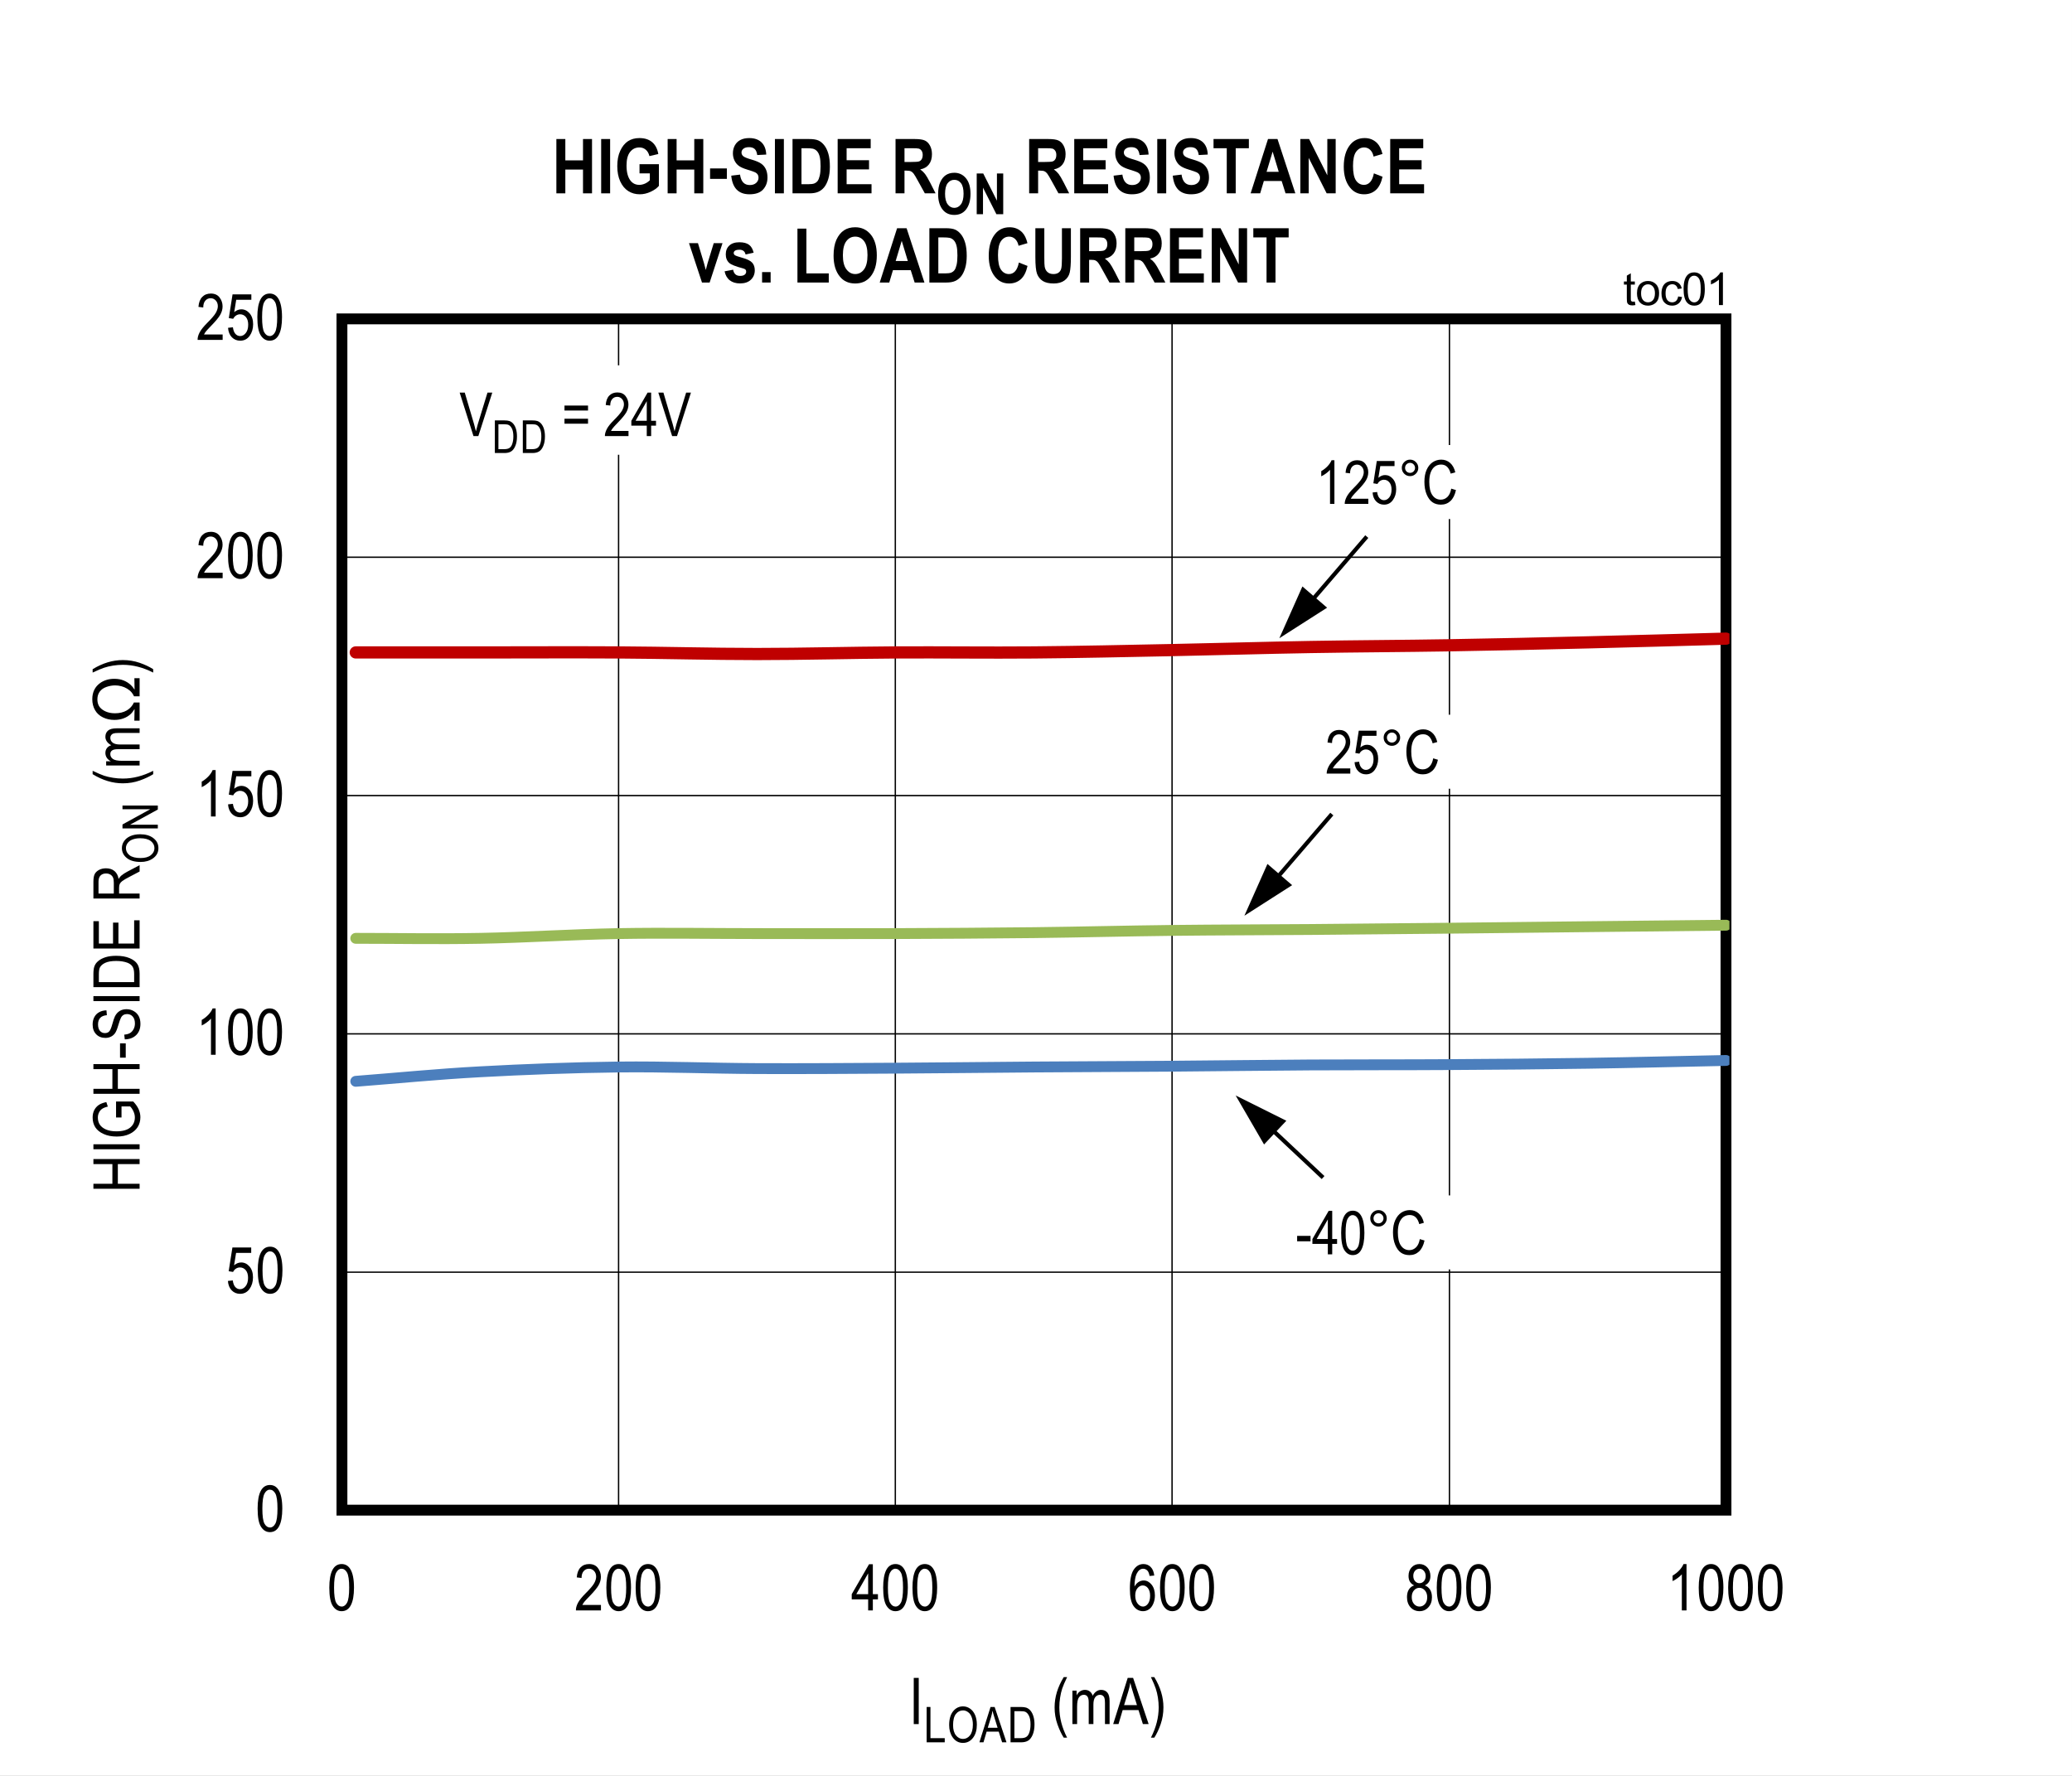<?xml version="1.0" encoding="UTF-8"?>
<svg height="467.91pt" id="svg742" inkscape:version="0.92.4 (5da689c313, 2019-01-14)" sodipodi:docname="chart1.svg" version="1.2" viewBox="0 0 545.891 467.91" width="545.891pt" xmlns="http://www.w3.org/2000/svg" xmlns:cc="http://creativecommons.org/ns#" xmlns:dc="http://purl.org/dc/elements/1.1/" xmlns:inkscape="http://www.inkscape.org/namespaces/inkscape" xmlns:rdf="http://www.w3.org/1999/02/22-rdf-syntax-ns#" xmlns:sodipodi="http://sodipodi.sourceforge.net/DTD/sodipodi-0.dtd" xmlns:svg="http://www.w3.org/2000/svg" xmlns:xlink="http://www.w3.org/1999/xlink">
  <rect x="0" y="0" width="545.891" height="467.91" fill="#333333" stroke="none"/>
  <sodipodi:namedview bordercolor="#666666" borderopacity="1" gridtolerance="10" guidetolerance="10" id="namedview744" inkscape:current-layer="svg742" inkscape:cx="363.92187" inkscape:cy="311.95833" inkscape:pageopacity="0" inkscape:pageshadow="2" inkscape:window-height="480" inkscape:window-maximized="0" inkscape:window-width="640" inkscape:window-x="0" inkscape:window-y="0" inkscape:zoom="0.26893939" objecttolerance="10" pagecolor="#ffffff" showgrid="false"/>
  <defs id="defs283">
    <g id="g272">
      <symbol id="glyph0-0" overflow="visible" style="overflow:visible">
        <path d="M 0.359,0 V -10.625 H 3.594 V 0 Z M 0.75,-0.438 h 2.469 v -9.828 H 0.75 Z m 0,0" id="path2" inkscape:connector-curvature="0" style="stroke:none"/>
      </symbol>
      <symbol id="glyph0-1" overflow="visible" style="overflow:visible">
        <path d="m 0.562,-6 c 0,-2.039 0.27,-3.586 0.812,-4.641 0.551,-1.051 1.363,-1.578 2.438,-1.578 0.957,0 1.707,0.43 2.25,1.281 0.664,1.031 1,2.68 1,4.938 0,2.031 -0.277,3.574 -0.828,4.625 -0.543,1.055 -1.355,1.578 -2.438,1.578 -0.949,0 -1.727,-0.461 -2.328,-1.391 C 0.863,-2.113 0.562,-3.719 0.562,-6 Z m 1.25,0 c 0,1.98 0.188,3.309 0.562,3.984 0.383,0.668 0.867,1 1.453,1 0.559,0 1.031,-0.336 1.406,-1.016 0.371,-0.684 0.562,-2.008 0.562,-3.969 0,-1.977 -0.191,-3.301 -0.562,-3.969 -0.375,-0.676 -0.867,-1.016 -1.469,-1.016 -0.555,0 -1.02,0.348 -1.391,1.031 C 2,-9.273 1.812,-7.957 1.812,-6 Z m 0,0" id="path5" inkscape:connector-curvature="0" style="stroke:none"/>
      </symbol>
      <symbol id="glyph0-2" overflow="visible" style="overflow:visible">
        <path d="m 0.562,-3.188 1.281,-0.141 c 0.102,0.781 0.328,1.367 0.672,1.75 0.352,0.375 0.766,0.562 1.234,0.562 0.57,0 1.066,-0.266 1.484,-0.797 C 5.66,-2.352 5.875,-3.086 5.875,-4.016 5.875,-4.879 5.668,-5.551 5.266,-6.031 4.859,-6.508 4.348,-6.75 3.734,-6.75 c -0.375,0 -0.727,0.105 -1.047,0.312 -0.324,0.211 -0.582,0.504 -0.766,0.875 L 0.766,-5.75 1.75,-12 h 4.953 v 1.422 H 2.719 L 2.188,-7.312 c 0.59,-0.496 1.219,-0.75 1.875,-0.75 0.84,0 1.57,0.355 2.188,1.062 0.613,0.711 0.922,1.668 0.922,2.875 0,1.188 -0.309,2.211 -0.922,3.062 -0.617,0.844 -1.445,1.266 -2.484,1.266 -0.867,0 -1.598,-0.297 -2.188,-0.891 -0.594,-0.602 -0.934,-1.438 -1.016,-2.5 z m 0,0" id="path8" inkscape:connector-curvature="0" style="stroke:none"/>
      </symbol>
      <symbol id="glyph0-3" overflow="visible" style="overflow:visible">
        <path d="M 5.172,0 H 3.938 V -9.516 C 3.656,-9.18 3.273,-8.84 2.797,-8.5 2.328,-8.156 1.895,-7.895 1.5,-7.719 v -1.453 c 0.664,-0.383 1.258,-0.852 1.781,-1.406 0.52,-0.559 0.883,-1.109 1.094,-1.641 h 0.797 z m 0,0" id="path11" inkscape:connector-curvature="0" style="stroke:none"/>
      </symbol>
      <symbol id="glyph0-4" overflow="visible" style="overflow:visible">
        <path d="M 7.016,-1.438 V 0 H 0.422 C 0.398,-0.582 0.57,-1.234 0.938,-1.953 1.309,-2.668 1.988,-3.52 2.969,-4.5 4.113,-5.633 4.863,-6.516 5.219,-7.141 5.57,-7.762 5.75,-8.344 5.75,-8.875 c 0,-0.621 -0.184,-1.129 -0.547,-1.516 -0.367,-0.395 -0.816,-0.594 -1.344,-0.594 -0.574,0 -1.043,0.215 -1.406,0.641 -0.367,0.418 -0.547,1.02 -0.547,1.797 l -1.266,-0.156 c 0.09,-1.164 0.426,-2.039 1,-2.625 0.57,-0.59 1.328,-0.891 2.266,-0.891 1.008,0 1.773,0.348 2.297,1.031 C 6.73,-10.5 7,-9.715 7,-8.844 7,-8.07 6.789,-7.324 6.375,-6.609 5.969,-5.898 5.191,-4.957 4.047,-3.781 3.316,-3.031 2.84,-2.52 2.625,-2.25 2.414,-1.977 2.242,-1.707 2.109,-1.438 Z m 0,0" id="path14" inkscape:connector-curvature="0" style="stroke:none"/>
      </symbol>
      <symbol id="glyph0-5" overflow="visible" style="overflow:visible">
        <path d="M 4.484,0 V -2.906 H 0.156 v -1.375 l 4.562,-7.891 h 1 V -4.281 H 7.062 v 1.375 H 5.719 V 0 Z m 0,-4.281 v -5.484 l -3.125,5.484 z m 0,0" id="path17" inkscape:connector-curvature="0" style="stroke:none"/>
      </symbol>
      <symbol id="glyph0-6" overflow="visible" style="overflow:visible">
        <path d="M 6.922,-9.188 5.688,-9.078 C 5.57,-9.699 5.402,-10.145 5.188,-10.406 4.852,-10.789 4.457,-10.984 4,-10.984 c -0.711,0 -1.285,0.445 -1.719,1.328 -0.367,0.762 -0.555,1.887 -0.562,3.375 0.277,-0.527 0.633,-0.93 1.062,-1.203 0.426,-0.27 0.879,-0.406 1.359,-0.406 0.789,0 1.477,0.363 2.062,1.078 0.59,0.711 0.891,1.668 0.891,2.875 0,0.812 -0.152,1.555 -0.453,2.219 C 6.348,-1.062 5.965,-0.574 5.5,-0.266 5.039,0.043 4.527,0.203 3.969,0.203 2.957,0.203 2.121,-0.25 1.469,-1.156 0.82,-2.059 0.5,-3.57 0.5,-5.688 c 0,-2.352 0.332,-4.031 1,-5.031 0.664,-0.996 1.523,-1.5 2.578,-1.5 0.758,0 1.395,0.262 1.906,0.781 0.508,0.512 0.82,1.262 0.938,2.25 z m -5.016,5.25 c 0,0.875 0.207,1.586 0.625,2.125 0.414,0.531 0.895,0.797 1.438,0.797 0.488,0 0.922,-0.25 1.297,-0.75 0.371,-0.508 0.562,-1.207 0.562,-2.094 0,-0.852 -0.191,-1.52 -0.562,-2 -0.375,-0.477 -0.836,-0.719 -1.375,-0.719 -0.531,0 -0.996,0.242 -1.391,0.719 -0.398,0.469 -0.594,1.113 -0.594,1.922 z m 0,0" id="path20" inkscape:connector-curvature="0" style="stroke:none"/>
      </symbol>
      <symbol id="glyph0-7" overflow="visible" style="overflow:visible">
        <path d="M 2.438,-6.594 C 1.945,-6.82 1.574,-7.141 1.328,-7.547 c -0.25,-0.414 -0.375,-0.93 -0.375,-1.547 0,-0.914 0.27,-1.664 0.812,-2.25 0.539,-0.582 1.223,-0.875 2.047,-0.875 0.832,0 1.523,0.301 2.078,0.891 0.551,0.594 0.828,1.355 0.828,2.281 0,0.594 -0.129,1.098 -0.375,1.5 -0.242,0.406 -0.605,0.727 -1.094,0.953 0.602,0.23 1.066,0.613 1.391,1.141 0.32,0.531 0.484,1.195 0.484,1.984 0,1.086 -0.32,1.973 -0.953,2.656 -0.625,0.68 -1.402,1.016 -2.328,1.016 -0.938,0 -1.727,-0.336 -2.359,-1.016 -0.625,-0.684 -0.938,-1.586 -0.938,-2.703 0,-0.809 0.164,-1.477 0.5,-2 C 1.379,-6.043 1.844,-6.406 2.438,-6.594 Z M 2.203,-9.125 c 0,0.594 0.156,1.07 0.469,1.422 0.32,0.355 0.711,0.531 1.172,0.531 0.445,0 0.828,-0.172 1.141,-0.516 0.32,-0.352 0.484,-0.805 0.484,-1.359 0,-0.57 -0.168,-1.035 -0.5,-1.391 -0.324,-0.363 -0.707,-0.547 -1.141,-0.547 -0.449,0 -0.836,0.18 -1.156,0.531 -0.312,0.355 -0.469,0.801 -0.469,1.328 z m -0.406,5.609 c 0,0.75 0.195,1.355 0.594,1.812 0.402,0.461 0.891,0.688 1.453,0.688 0.559,0 1.039,-0.219 1.438,-0.656 C 5.676,-2.117 5.875,-2.719 5.875,-3.469 c 0,-0.738 -0.207,-1.336 -0.609,-1.797 -0.406,-0.457 -0.895,-0.688 -1.453,-0.688 -0.562,0 -1.043,0.23 -1.438,0.688 -0.387,0.449 -0.578,1.035 -0.578,1.75 z m 0,0" id="path23" inkscape:connector-curvature="0" style="stroke:none"/>
      </symbol>
      <symbol id="glyph1-0" overflow="visible" style="overflow:visible">
        <path d="M 0,-0.359 H -10.625 V -3.594 H 0 Z M -0.438,-0.75 v -2.469 h -9.828 V -0.75 Z m 0,0" id="path26" inkscape:connector-curvature="0" style="stroke:none"/>
      </symbol>
      <symbol id="glyph1-1" overflow="visible" style="overflow:visible">
        <path d="m 0,-1.078 h -12.172 v -1.312 h 5 v -5.188 h -5 V -8.906 H 0 v 1.328 h -5.734 v 5.188 H 0 Z m 0,0" id="path29" inkscape:connector-curvature="0" style="stroke:none"/>
      </symbol>
      <symbol id="glyph1-2" overflow="visible" style="overflow:visible">
        <path d="m 0,-1.328 h -12.172 v -1.312 H 0 Z m 0,0" id="path32" inkscape:connector-curvature="0" style="stroke:none"/>
      </symbol>
      <symbol id="glyph1-3" overflow="visible" style="overflow:visible">
        <path d="m -4.766,-5.781 h -1.438 V -10 H -1.688 c 0.625,0.648 1.102,1.32 1.422,2.016 0.309,0.688 0.469,1.398 0.469,2.125 0,0.969 -0.238,1.84 -0.719,2.609 -0.488,0.762 -1.203,1.367 -2.141,1.812 -0.934,0.449 -2.062,0.672 -3.375,0.672 -1.32,0 -2.473,-0.223 -3.453,-0.672 -0.988,-0.445 -1.719,-1.035 -2.188,-1.766 -0.465,-0.727 -0.703,-1.586 -0.703,-2.578 0,-0.727 0.137,-1.363 0.406,-1.906 0.273,-0.551 0.66,-1.004 1.156,-1.359 0.5,-0.352 1.184,-0.617 2.047,-0.797 l 0.391,1.188 c -0.676,0.156 -1.188,0.363 -1.531,0.609 -0.34,0.242 -0.609,0.566 -0.797,0.969 C -10.898,-6.68 -11,-6.238 -11,-5.75 c 0,0.73 0.18,1.355 0.531,1.875 0.355,0.523 0.902,0.945 1.641,1.266 0.742,0.312 1.645,0.469 2.703,0.469 1.637,0 2.863,-0.336 3.672,-1.016 C -1.648,-3.832 -1.25,-4.719 -1.25,-5.812 c 0,-0.52 -0.125,-1.051 -0.375,-1.594 -0.246,-0.539 -0.539,-0.973 -0.875,-1.297 h -2.266 z m 0,0" id="path35" inkscape:connector-curvature="0" style="stroke:none"/>
      </symbol>
      <symbol id="glyph1-4" overflow="visible" style="overflow:visible">
        <path d="m -3.656,-0.438 h -1.5 v -3.766 h 1.5 z m 0,0" id="path38" inkscape:connector-curvature="0" style="stroke:none"/>
      </symbol>
      <symbol id="glyph1-5" overflow="visible" style="overflow:visible">
        <path d="m -3.906,-0.625 -0.141,-1.25 c 0.68,-0.059 1.207,-0.211 1.578,-0.453 0.367,-0.238 0.664,-0.578 0.891,-1.016 0.23,-0.434 0.344,-0.926 0.344,-1.469 0,-0.789 -0.191,-1.398 -0.578,-1.828 -0.383,-0.434 -0.883,-0.656 -1.5,-0.656 -0.363,0 -0.676,0.082 -0.938,0.234 -0.27,0.156 -0.488,0.398 -0.656,0.719 -0.176,0.312 -0.422,1.004 -0.734,2.062 -0.27,0.938 -0.547,1.613 -0.828,2.016 -0.277,0.398 -0.641,0.707 -1.078,0.922 -0.434,0.219 -0.926,0.328 -1.469,0.328 -0.988,0 -1.797,-0.316 -2.422,-0.953 -0.621,-0.633 -0.938,-1.492 -0.938,-2.578 0,-0.738 0.148,-1.383 0.438,-1.938 0.293,-0.559 0.715,-0.992 1.266,-1.297 0.543,-0.309 1.191,-0.477 1.938,-0.5 L -8.625,-7 c -0.789,0.062 -1.375,0.301 -1.75,0.703 -0.383,0.406 -0.578,0.98 -0.578,1.719 0,0.742 0.168,1.309 0.5,1.703 0.336,0.398 0.77,0.594 1.297,0.594 0.492,0 0.871,-0.145 1.141,-0.438 0.273,-0.277 0.551,-0.926 0.828,-1.938 0.273,-0.988 0.508,-1.68 0.703,-2.078 0.312,-0.602 0.727,-1.062 1.234,-1.375 0.5,-0.309 1.105,-0.469 1.812,-0.469 0.688,0 1.32,0.168 1.891,0.5 0.574,0.324 1.012,0.77 1.312,1.328 0.301,0.562 0.453,1.242 0.453,2.031 0,1.23 -0.367,2.215 -1.109,2.953 -0.746,0.73 -1.754,1.113 -3.016,1.141 z m 0,0" id="path41" inkscape:connector-curvature="0" style="stroke:none"/>
      </symbol>
      <symbol id="glyph1-6" overflow="visible" style="overflow:visible">
        <path d="m 0,-1.047 h -12.172 v -3.438 c 0,-0.852 0.082,-1.504 0.234,-1.953 0.188,-0.582 0.543,-1.082 1.062,-1.5 0.512,-0.426 1.16,-0.758 1.938,-1 0.781,-0.238 1.711,-0.359 2.781,-0.359 1.387,0 2.559,0.207 3.516,0.609 0.961,0.406 1.645,0.93 2.047,1.562 C -0.195,-6.5 0,-5.676 0,-4.656 Z m -1.438,-1.312 v -2.125 C -1.438,-5.348 -1.578,-6 -1.859,-6.438 c -0.277,-0.445 -0.727,-0.789 -1.344,-1.031 -0.82,-0.309 -1.812,-0.469 -2.969,-0.469 -1.227,0 -2.195,0.168 -2.906,0.5 -0.707,0.336 -1.18,0.77 -1.422,1.297 -0.152,0.355 -0.234,0.918 -0.234,1.688 v 2.094 z m 0,0" id="path44" inkscape:connector-curvature="0" style="stroke:none"/>
      </symbol>
      <symbol id="glyph1-7" overflow="visible" style="overflow:visible">
        <path d="M 0,-1.109 H -12.172 V -8.312 h 1.438 v 5.891 H -7 V -7.938 h 1.422 v 5.516 H -1.438 v -6.125 H 0 Z m 0,0" id="path47" inkscape:connector-curvature="0" style="stroke:none"/>
      </symbol>
      <symbol id="glyph1-8" overflow="visible" style="overflow:visible">
        <path d="" id="path50" inkscape:connector-curvature="0" style="stroke:none"/>
      </symbol>
      <symbol id="glyph1-9" overflow="visible" style="overflow:visible">
        <path d="M 0,-1.078 H -12.172 V -5.5 c 0,-0.914 0.117,-1.594 0.344,-2.031 0.23,-0.445 0.613,-0.812 1.141,-1.094 0.523,-0.277 1.133,-0.422 1.828,-0.422 0.918,0 1.664,0.242 2.234,0.719 0.574,0.48 0.941,1.176 1.094,2.078 0.219,-0.363 0.445,-0.645 0.672,-0.844 0.461,-0.383 0.977,-0.727 1.547,-1.031 L 0,-9.875 v 1.672 L -2.531,-6.875 c -0.988,0.512 -1.656,0.898 -2,1.156 -0.34,0.262 -0.57,0.52 -0.688,0.766 -0.121,0.25 -0.188,0.598 -0.188,1.031 v 1.531 H 0 Z m -6.797,-1.312 v -2.844 c 0,-0.613 -0.07,-1.082 -0.219,-1.406 -0.152,-0.32 -0.391,-0.578 -0.703,-0.766 -0.32,-0.184 -0.695,-0.281 -1.125,-0.281 -0.613,0 -1.098,0.184 -1.453,0.547 -0.352,0.355 -0.531,0.887 -0.531,1.594 v 3.156 z m 0,0" id="path53" inkscape:connector-curvature="0" style="stroke:none"/>
      </symbol>
      <symbol id="glyph1-10" overflow="visible" style="overflow:visible">
        <path d="m 3.578,-3.25 c -0.949,0.605 -2.121,1.16 -3.516,1.656 -1.395,0.5 -2.891,0.75 -4.484,0.75 -2.684,0 -5.336,-0.801 -7.953,-2.406 v -0.891 c 1.305,0.625 2.316,1.059 3.031,1.297 0.711,0.23 1.496,0.414 2.359,0.547 0.855,0.137 1.715,0.203 2.578,0.203 2.656,0 5.316,-0.68 7.984,-2.047 z m 0,0" id="path56" inkscape:connector-curvature="0" style="stroke:none"/>
      </symbol>
      <symbol id="glyph1-11" overflow="visible" style="overflow:visible">
        <path d="m 0,-0.906 h -8.812 v -1.109 h 1.234 c -0.457,-0.238 -0.812,-0.547 -1.062,-0.922 -0.246,-0.383 -0.375,-0.805 -0.375,-1.266 0,-0.508 0.137,-0.938 0.406,-1.281 C -8.348,-5.836 -7.965,-6.094 -7.469,-6.25 -7.988,-6.527 -8.375,-6.859 -8.625,-7.234 -8.883,-7.605 -9.016,-8.02 -9.016,-8.469 c 0,-0.695 0.238,-1.242 0.703,-1.641 0.469,-0.395 1.227,-0.594 2.266,-0.594 H 0 v 1.219 h -5.547 c -0.633,0 -1.082,0.051 -1.344,0.141 -0.258,0.086 -0.461,0.23 -0.609,0.438 -0.145,0.211 -0.219,0.441 -0.219,0.688 0,0.531 0.211,0.965 0.625,1.297 0.418,0.324 1.074,0.484 1.969,0.484 H 0 v 1.234 h -5.734 c -0.727,0 -1.238,0.117 -1.531,0.344 -0.301,0.219 -0.453,0.527 -0.453,0.922 0,0.555 0.23,0.992 0.688,1.312 0.449,0.324 1.27,0.484 2.453,0.484 H 0 Z m 0,0" id="path59" inkscape:connector-curvature="0" style="stroke:none"/>
      </symbol>
      <symbol id="glyph1-12" overflow="visible" style="overflow:visible">
        <path d="M 3.578,-1.391 V -0.5 C 0.91,-1.863 -1.75,-2.547 -4.406,-2.547 c -0.863,0 -1.723,0.07 -2.578,0.203 -0.863,0.137 -1.648,0.324 -2.359,0.562 -0.715,0.23 -1.727,0.66 -3.031,1.281 v -0.891 c 2.617,-1.602 5.27,-2.406 7.953,-2.406 1.555,0 3.027,0.242 4.422,0.719 1.383,0.48 2.578,1.043 3.578,1.688 z m 0,0" id="path62" inkscape:connector-curvature="0" style="stroke:none"/>
      </symbol>
      <symbol id="glyph2-0" overflow="visible" style="overflow:visible">
        <path d="M 0,-0.281 H -8.125 V -2.75 H 0 Z m -0.344,-0.297 v -1.875 h -7.516 v 1.875 z m 0,0" id="path65" inkscape:connector-curvature="0" style="stroke:none"/>
      </symbol>
      <symbol id="glyph2-1" overflow="visible" style="overflow:visible">
        <path d="m -4.531,-0.547 c -1.582,0 -2.801,-0.348 -3.656,-1.047 -0.852,-0.695 -1.281,-1.566 -1.281,-2.609 0,-0.664 0.195,-1.273 0.578,-1.828 0.375,-0.559 0.93,-1.004 1.656,-1.328 0.719,-0.32 1.586,-0.484 2.594,-0.484 1.375,0 2.496,0.316 3.359,0.938 0.961,0.699 1.438,1.605 1.438,2.719 0,1.125 -0.488,2.035 -1.469,2.719 -0.883,0.617 -1.957,0.922 -3.219,0.922 z m 0.016,-1.031 c 1.148,0 2.039,-0.25 2.672,-0.75 0.637,-0.508 0.953,-1.129 0.953,-1.859 0,-0.738 -0.316,-1.359 -0.953,-1.859 -0.645,-0.496 -1.586,-0.75 -2.828,-0.75 -0.801,0 -1.516,0.133 -2.141,0.391 -0.488,0.199 -0.875,0.504 -1.156,0.906 -0.289,0.398 -0.438,0.832 -0.438,1.297 0,0.762 0.32,1.395 0.953,1.891 0.637,0.492 1.617,0.734 2.938,0.734 z m 0,0" id="path68" inkscape:connector-curvature="0" style="stroke:none"/>
      </symbol>
      <symbol id="glyph2-2" overflow="visible" style="overflow:visible">
        <path d="m 0,-0.797 h -9.312 v -1.031 L -2,-5.844 H -9.312 V -6.812 H 0 v 1.047 l -7.312,4 H 0 Z m 0,0" id="path71" inkscape:connector-curvature="0" style="stroke:none"/>
      </symbol>
      <symbol id="glyph3-0" overflow="visible" style="overflow:visible">
        <path d="M 0,-0.359 H -10.625 V -3.594 H 0 Z M -0.438,-0.75 v -2.469 h -9.828 V -0.75 Z m 0,0" id="path74" inkscape:connector-curvature="0" style="stroke:none"/>
      </symbol>
      <symbol id="glyph3-1" overflow="visible" style="overflow:visible">
        <path d="m -1.328,-4.125 c -0.371,0.605 -0.734,1.066 -1.078,1.375 -0.527,0.48 -1.156,0.852 -1.875,1.109 -0.715,0.262 -1.508,0.391 -2.375,0.391 -1.082,0 -2.078,-0.219 -2.984,-0.656 -0.914,-0.434 -1.613,-1.07 -2.094,-1.906 -0.488,-0.84 -0.734,-1.805 -0.734,-2.891 0,-1.863 0.699,-3.289 2.094,-4.281 1.031,-0.727 2.273,-1.094 3.719,-1.094 0.938,0 1.77,0.152 2.484,0.453 0.711,0.293 1.324,0.684 1.844,1.172 0.324,0.293 0.66,0.707 1,1.234 L -1.375,-12.25 H 0 v 4.781 H -1.469 C -1.684,-7.914 -1.898,-8.258 -2.109,-8.5 c -0.34,-0.395 -0.742,-0.727 -1.203,-1 -0.465,-0.277 -0.961,-0.488 -1.484,-0.625 -0.527,-0.145 -1.082,-0.219 -1.656,-0.219 -0.758,0 -1.523,0.137 -2.297,0.406 -0.77,0.273 -1.359,0.691 -1.766,1.25 -0.402,0.555 -0.609,1.227 -0.609,2.016 0,1.055 0.336,1.871 1,2.453 C -9.188,-3.406 -7.965,-3 -6.469,-3 c 1.199,0 2.23,-0.25 3.094,-0.75 0.855,-0.508 1.48,-1.207 1.875,-2.094 H 0 v 4.797 h -1.391 z m 0,0" id="path77" inkscape:connector-curvature="0" style="stroke:none"/>
      </symbol>
      <symbol id="glyph4-0" overflow="visible" style="overflow:visible">
        <path d="M 0.359,0 V -10.625 H 3.594 V 0 Z M 0.75,-0.438 h 2.469 v -9.828 H 0.75 Z m 0,0" id="path80" inkscape:connector-curvature="0" style="stroke:none"/>
      </symbol>
      <symbol id="glyph4-1" overflow="visible" style="overflow:visible">
        <path d="m 1.328,0 v -12.172 h 1.312 V 0 Z m 0,0" id="path83" inkscape:connector-curvature="0" style="stroke:none"/>
      </symbol>
      <symbol id="glyph4-2" overflow="visible" style="overflow:visible">
        <path d="M 3.25,3.578 C 2.645,2.629 2.09,1.457 1.594,0.062 c -0.5,-1.395 -0.75,-2.891 -0.75,-4.484 0,-2.684 0.801,-5.336 2.406,-7.953 h 0.891 c -0.625,1.305 -1.059,2.316 -1.297,3.031 -0.23,0.711 -0.414,1.496 -0.547,2.359 -0.137,0.855 -0.203,1.715 -0.203,2.578 0,2.656 0.68,5.316 2.047,7.984 z m 0,0" id="path86" inkscape:connector-curvature="0" style="stroke:none"/>
      </symbol>
      <symbol id="glyph4-3" overflow="visible" style="overflow:visible">
        <path d="m 0.906,0 v -8.812 h 1.109 v 1.234 c 0.238,-0.457 0.547,-0.812 0.922,-1.062 0.383,-0.246 0.805,-0.375 1.266,-0.375 0.508,0 0.938,0.137 1.281,0.406 C 5.836,-8.348 6.094,-7.965 6.25,-7.469 6.527,-7.988 6.859,-8.375 7.234,-8.625 7.605,-8.883 8.02,-9.016 8.469,-9.016 c 0.695,0 1.242,0.238 1.641,0.703 0.395,0.469 0.594,1.227 0.594,2.266 V 0 h -1.219 v -5.547 c 0,-0.633 -0.051,-1.082 -0.141,-1.344 C 9.258,-7.148 9.113,-7.352 8.906,-7.5 8.695,-7.645 8.465,-7.719 8.219,-7.719 c -0.531,0 -0.965,0.211 -1.297,0.625 C 6.598,-6.676 6.438,-6.02 6.438,-5.125 V 0 H 5.203 v -5.734 c 0,-0.727 -0.117,-1.238 -0.344,-1.531 C 4.641,-7.566 4.332,-7.719 3.938,-7.719 c -0.555,0 -0.992,0.23 -1.312,0.688 -0.324,0.449 -0.484,1.27 -0.484,2.453 V 0 Z m 0,0" id="path89" inkscape:connector-curvature="0" style="stroke:none"/>
      </symbol>
      <symbol id="glyph4-4" overflow="visible" style="overflow:visible">
        <path d="M -0.016,0 3.812,-12.172 H 5.234 L 9.328,0 H 7.812 L 6.656,-3.688 H 2.484 L 1.391,0 Z m 2.875,-5 H 6.25 L 5.203,-8.375 C 4.879,-9.402 4.645,-10.242 4.5,-10.891 4.375,-10.109 4.191,-9.332 3.953,-8.562 Z m 0,0" id="path92" inkscape:connector-curvature="0" style="stroke:none"/>
      </symbol>
      <symbol id="glyph4-5" overflow="visible" style="overflow:visible">
        <path d="M 1.391,3.578 H 0.5 C 1.863,0.91 2.547,-1.75 2.547,-4.406 2.547,-5.27 2.477,-6.129 2.344,-6.984 2.207,-7.848 2.02,-8.633 1.781,-9.344 1.551,-10.059 1.121,-11.07 0.5,-12.375 h 0.891 c 1.602,2.617 2.406,5.27 2.406,7.953 0,1.555 -0.242,3.027 -0.719,4.422 -0.48,1.383 -1.043,2.578 -1.688,3.578 z m 0,0" id="path95" inkscape:connector-curvature="0" style="stroke:none"/>
      </symbol>
      <symbol id="glyph5-0" overflow="visible" style="overflow:visible">
        <path d="M 0.281,0 V -8.125 H 2.75 V 0 Z m 0.297,-0.344 h 1.875 v -7.516 h -1.875 z m 0,0" id="path98" inkscape:connector-curvature="0" style="stroke:none"/>
      </symbol>
      <symbol id="glyph5-1" overflow="visible" style="overflow:visible">
        <path d="m 0.766,0 v -9.312 h 1 v 8.219 H 5.531 V 0 Z m 0,0" id="path101" inkscape:connector-curvature="0" style="stroke:none"/>
      </symbol>
      <symbol id="glyph5-2" overflow="visible" style="overflow:visible">
        <path d="m 0.547,-4.531 c 0,-1.582 0.348,-2.801 1.047,-3.656 0.695,-0.852 1.566,-1.281 2.609,-1.281 0.664,0 1.273,0.195 1.828,0.578 0.559,0.375 1.004,0.93 1.328,1.656 0.32,0.719 0.484,1.586 0.484,2.594 0,1.375 -0.316,2.496 -0.938,3.359 -0.699,0.961 -1.605,1.438 -2.719,1.438 -1.125,0 -2.035,-0.488 -2.719,-1.469 C 0.852,-2.195 0.547,-3.27 0.547,-4.531 Z m 1.031,0.016 c 0,1.148 0.25,2.039 0.75,2.672 0.508,0.637 1.129,0.953 1.859,0.953 0.738,0 1.359,-0.316 1.859,-0.953 0.496,-0.645 0.75,-1.586 0.75,-2.828 C 6.797,-5.473 6.664,-6.188 6.406,-6.812 6.207,-7.301 5.902,-7.688 5.5,-7.969 5.102,-8.258 4.668,-8.406 4.203,-8.406 c -0.762,0 -1.395,0.32 -1.891,0.953 -0.492,0.637 -0.734,1.617 -0.734,2.938 z m 0,0" id="path104" inkscape:connector-curvature="0" style="stroke:none"/>
      </symbol>
      <symbol id="glyph5-3" overflow="visible" style="overflow:visible">
        <path d="m -0.016,0 2.938,-9.312 H 4 L 7.125,0 H 5.969 L 5.078,-2.812 h -3.188 L 1.062,0 Z M 2.188,-3.828 H 4.781 L 3.984,-6.406 c -0.25,-0.777 -0.434,-1.422 -0.547,-1.922 -0.094,0.594 -0.23,1.191 -0.406,1.781 z m 0,0" id="path107" inkscape:connector-curvature="0" style="stroke:none"/>
      </symbol>
      <symbol id="glyph5-4" overflow="visible" style="overflow:visible">
        <path d="M 0.797,0 V -9.312 H 3.438 c 0.645,0 1.141,0.059 1.484,0.172 0.445,0.156 0.832,0.434 1.156,0.828 0.32,0.387 0.57,0.883 0.75,1.484 0.184,0.594 0.281,1.305 0.281,2.125 0,1.055 -0.16,1.949 -0.469,2.688 -0.305,0.73 -0.699,1.254 -1.188,1.562 C 4.973,-0.148 4.34,0 3.562,0 Z M 1.812,-1.094 h 1.625 c 0.652,0 1.148,-0.102 1.484,-0.312 0.34,-0.215 0.602,-0.566 0.781,-1.047 C 5.941,-3.074 6.062,-3.832 6.062,-4.719 6.062,-5.652 5.93,-6.395 5.672,-6.938 5.422,-7.477 5.098,-7.844 4.703,-8.031 4.43,-8.145 3.996,-8.203 3.406,-8.203 H 1.812 Z m 0,0" id="path110" inkscape:connector-curvature="0" style="stroke:none"/>
      </symbol>
      <symbol id="glyph6-0" overflow="visible" style="overflow:visible">
        <path d="M 0.438,0 V -12.5 H 4.234 V 0 Z M 0.891,-0.516 H 3.781 v -11.562 H 0.891 Z m 0,0" id="path113" inkscape:connector-curvature="0" style="stroke:none"/>
      </symbol>
      <symbol id="glyph6-1" overflow="visible" style="overflow:visible">
        <path d="M 1.203,0 V -14.312 H 3.562 v 5.625 h 4.656 v -5.625 h 2.375 V 0 h -2.375 V -6.266 H 3.562 V 0 Z m 0,0" id="path116" inkscape:connector-curvature="0" style="stroke:none"/>
      </symbol>
      <symbol id="glyph6-2" overflow="visible" style="overflow:visible">
        <path d="M 1.125,0 V -14.312 H 3.484 V 0 Z m 0,0" id="path119" inkscape:connector-curvature="0" style="stroke:none"/>
      </symbol>
      <symbol id="glyph6-3" overflow="visible" style="overflow:visible">
        <path d="m 6.656,-5.266 v -2.406 h 5.109 v 5.703 c -0.512,0.605 -1.242,1.129 -2.188,1.562 C 8.641,0.027 7.691,0.25 6.734,0.25 c -1.156,0 -2.18,-0.285 -3.062,-0.859 -0.887,-0.57 -1.59,-1.426 -2.109,-2.562 -0.512,-1.133 -0.766,-2.469 -0.766,-4 0,-1.582 0.258,-2.93 0.781,-4.047 0.52,-1.121 1.195,-1.961 2.031,-2.516 0.84,-0.551 1.848,-0.828 3.016,-0.828 1.395,0 2.516,0.363 3.359,1.078 0.84,0.711 1.383,1.754 1.625,3.125 L 9.266,-9.812 C 9.086,-10.551 8.762,-11.113 8.297,-11.5 7.828,-11.895 7.27,-12.094 6.625,-12.094 c -1.012,0 -1.832,0.398 -2.453,1.188 -0.625,0.781 -0.938,1.977 -0.938,3.578 0,1.73 0.336,3.043 1.016,3.938 0.582,0.773 1.367,1.156 2.359,1.156 0.457,0 0.938,-0.102 1.438,-0.312 0.496,-0.215 0.941,-0.52 1.328,-0.906 v -1.812 z m 0,0" id="path122" inkscape:connector-curvature="0" style="stroke:none"/>
      </symbol>
      <symbol id="glyph6-4" overflow="visible" style="overflow:visible">
        <path d="m 0.516,-3.812 v -2.75 H 4.938 v 2.75 z m 0,0" id="path125" inkscape:connector-curvature="0" style="stroke:none"/>
      </symbol>
      <symbol id="glyph6-5" overflow="visible" style="overflow:visible">
        <path d="m 0.594,-4.656 2.312,-0.281 c 0.258,1.836 1.113,2.75 2.562,2.75 0.715,0 1.281,-0.188 1.688,-0.562 0.414,-0.371 0.625,-0.836 0.625,-1.391 0,-0.32 -0.074,-0.598 -0.219,-0.828 C 7.414,-5.195 7.195,-5.383 6.906,-5.531 6.613,-5.676 5.902,-5.922 4.781,-6.266 3.77,-6.574 3.027,-6.91 2.562,-7.266 2.094,-7.617 1.715,-8.086 1.438,-8.672 1.164,-9.254 1.031,-9.883 1.031,-10.562 c 0,-0.777 0.176,-1.484 0.531,-2.109 0.352,-0.621 0.844,-1.094 1.469,-1.406 0.621,-0.32 1.395,-0.484 2.312,-0.484 1.371,0 2.445,0.379 3.219,1.125 0.777,0.75 1.195,1.824 1.25,3.219 l -2.375,0.125 c -0.105,-0.77 -0.336,-1.305 -0.688,-1.609 -0.344,-0.309 -0.836,-0.469 -1.469,-0.469 -0.637,0 -1.129,0.137 -1.469,0.406 -0.344,0.262 -0.516,0.598 -0.516,1 0,0.387 0.156,0.715 0.469,0.984 0.309,0.262 1.031,0.555 2.156,0.875 C 7.105,-8.562 7.969,-8.195 8.5,-7.812 c 0.527,0.375 0.938,0.867 1.219,1.469 0.277,0.605 0.422,1.336 0.422,2.188 0,1.25 -0.387,2.301 -1.156,3.141 C 8.223,-0.172 7.027,0.25 5.406,0.25 2.52,0.25 0.914,-1.383 0.594,-4.656 Z m 0,0" id="path128" inkscape:connector-curvature="0" style="stroke:none"/>
      </symbol>
      <symbol id="glyph6-6" overflow="visible" style="overflow:visible">
        <path d="m 1.188,-14.312 h 4.328 c 1.09,0 1.914,0.129 2.469,0.375 0.551,0.242 1.062,0.652 1.531,1.234 0.465,0.574 0.836,1.324 1.109,2.25 0.27,0.918 0.406,2.066 0.406,3.438 0,1.242 -0.145,2.32 -0.422,3.234 -0.281,0.918 -0.645,1.645 -1.078,2.172 C 9.102,-1.078 8.586,-0.676 7.984,-0.406 7.379,-0.133 6.598,0 5.641,0 H 1.188 Z m 2.359,2.422 v 9.484 h 1.781 c 0.758,0 1.305,-0.07 1.641,-0.219 0.34,-0.145 0.625,-0.363 0.844,-0.656 0.215,-0.289 0.398,-0.75 0.547,-1.375 0.145,-0.621 0.219,-1.445 0.219,-2.469 0,-1.059 -0.074,-1.895 -0.219,-2.5 -0.148,-0.613 -0.379,-1.098 -0.688,-1.453 -0.312,-0.352 -0.691,-0.582 -1.125,-0.688 -0.336,-0.082 -0.977,-0.125 -1.922,-0.125 z m 0,0" id="path131" inkscape:connector-curvature="0" style="stroke:none"/>
      </symbol>
      <symbol id="glyph6-7" overflow="visible" style="overflow:visible">
        <path d="M 1.203,0 V -14.312 H 9.906 v 2.422 H 3.562 V -8.719 H 9.469 V -6.312 H 3.562 v 3.906 H 10.125 V 0 Z m 0,0" id="path134" inkscape:connector-curvature="0" style="stroke:none"/>
      </symbol>
      <symbol id="glyph6-8" overflow="visible" style="overflow:visible">
        <path d="" id="path137" inkscape:connector-curvature="0" style="stroke:none"/>
      </symbol>
      <symbol id="glyph6-9" overflow="visible" style="overflow:visible">
        <path d="M 1.203,0 V -14.312 H 6.188 c 1.277,0 2.191,0.133 2.734,0.391 0.551,0.25 1,0.695 1.344,1.328 0.352,0.637 0.531,1.398 0.531,2.281 0,1.117 -0.273,2.02 -0.812,2.703 -0.531,0.688 -1.293,1.121 -2.281,1.297 0.508,0.367 0.93,0.77 1.266,1.203 0.332,0.43 0.785,1.199 1.359,2.312 L 11.75,0 H 8.922 L 7.203,-3.109 C 6.586,-4.242 6.164,-4.953 5.938,-5.234 5.719,-5.512 5.48,-5.707 5.234,-5.812 4.992,-5.926 4.598,-5.984 4.047,-5.984 H 3.562 V 0 Z M 3.562,-8.266 h 1.766 c 1.07,0 1.754,-0.047 2.047,-0.141 0.289,-0.09 0.523,-0.281 0.703,-0.562 0.184,-0.289 0.281,-0.676 0.281,-1.156 0,-0.445 -0.098,-0.805 -0.281,-1.078 C 7.898,-11.48 7.652,-11.676 7.344,-11.781 7.125,-11.852 6.48,-11.891 5.422,-11.891 H 3.562 Z m 0,0" id="path140" inkscape:connector-curvature="0" style="stroke:none"/>
      </symbol>
      <symbol id="glyph6-10" overflow="visible" style="overflow:visible">
        <path d="M 3.844,0 V -11.891 H 0.359 V -14.312 h 9.312 v 2.422 H 6.203 V 0 Z m 0,0" id="path143" inkscape:connector-curvature="0" style="stroke:none"/>
      </symbol>
      <symbol id="glyph6-11" overflow="visible" style="overflow:visible">
        <path d="M 11.781,0 H 9.203 l -1.031,-3.25 h -4.688 L 2.516,0 H 0 l 4.578,-14.312 h 2.5 z m -4.375,-5.672 -1.609,-5.312 -1.594,5.312 z m 0,0" id="path146" inkscape:connector-curvature="0" style="stroke:none"/>
      </symbol>
      <symbol id="glyph6-12" overflow="visible" style="overflow:visible">
        <path d="m 1.219,0 v -14.312 h 2.312 L 8.328,-4.75 v -9.562 H 10.531 V 0 h -2.375 L 3.422,-9.344 V 0 Z m 0,0" id="path149" inkscape:connector-curvature="0" style="stroke:none"/>
      </symbol>
      <symbol id="glyph6-13" overflow="visible" style="overflow:visible">
        <path d="M 8.719,-5.266 11,-4.375 C 10.645,-2.77 10.051,-1.598 9.219,-0.859 8.383,-0.117 7.355,0.25 6.141,0.25 c -1.531,0 -2.773,-0.594 -3.719,-1.781 -1.094,-1.352 -1.641,-3.188 -1.641,-5.5 0,-2.434 0.551,-4.348 1.656,-5.734 0.957,-1.195 2.242,-1.797 3.859,-1.797 1.309,0 2.41,0.449 3.297,1.344 0.621,0.648 1.086,1.598 1.391,2.844 l -2.344,0.688 c -0.156,-0.77 -0.461,-1.363 -0.906,-1.781 -0.438,-0.414 -0.965,-0.625 -1.578,-0.625 -0.867,0 -1.574,0.383 -2.125,1.141 -0.543,0.75 -0.812,1.996 -0.812,3.734 0,1.805 0.266,3.086 0.797,3.844 0.539,0.762 1.238,1.141 2.094,1.141 0.621,0 1.16,-0.238 1.609,-0.719 0.457,-0.488 0.789,-1.258 1,-2.312 z m 0,0" id="path152" inkscape:connector-curvature="0" style="stroke:none"/>
      </symbol>
      <symbol id="glyph7-0" overflow="visible" style="overflow:visible">
        <path d="m 0.328,0 v -9.375 h 2.844 V 0 Z m 0.344,-0.391 h 2.156 V -9.062 h -2.156 z m 0,0" id="path155" inkscape:connector-curvature="0" style="stroke:none"/>
      </symbol>
      <symbol id="glyph7-1" overflow="visible" style="overflow:visible">
        <path d="m 0.547,-5.297 c 0,-1.277 0.188,-2.332 0.562,-3.156 0.371,-0.832 0.867,-1.453 1.484,-1.859 0.613,-0.402 1.352,-0.609 2.219,-0.609 1.258,0 2.285,0.488 3.078,1.453 0.789,0.961 1.188,2.324 1.188,4.094 0,1.805 -0.418,3.211 -1.25,4.219 C 7.086,-0.258 6.082,0.188 4.812,0.188 c -1.273,0 -2.277,-0.441 -3.016,-1.328 -0.836,-1.008 -1.25,-2.395 -1.25,-4.156 z M 2.375,-5.375 c 0,1.242 0.234,2.168 0.703,2.781 0.465,0.617 1.047,0.922 1.734,0.922 0.695,0 1.273,-0.305 1.734,-0.922 C 7.012,-3.207 7.25,-4.145 7.25,-5.406 7.25,-6.652 7.023,-7.578 6.578,-8.172 6.129,-8.762 5.539,-9.062 4.812,-9.062 c -0.719,0 -1.309,0.305 -1.766,0.906 C 2.598,-7.562 2.375,-6.633 2.375,-5.375 Z m 0,0" id="path158" inkscape:connector-curvature="0" style="stroke:none"/>
      </symbol>
      <symbol id="glyph7-2" overflow="visible" style="overflow:visible">
        <path d="m 0.922,0 v -10.734 h 1.719 L 6.25,-3.562 v -7.172 H 7.906 V 0 H 6.109 l -3.531,-7 v 7 z m 0,0" id="path161" inkscape:connector-curvature="0" style="stroke:none"/>
      </symbol>
      <symbol id="glyph8-0" overflow="visible" style="overflow:visible">
        <path d="M 0.438,0 V -12.5 H 4.234 V 0 Z M 0.891,-0.516 H 3.781 v -11.562 H 0.891 Z m 0,0" id="path164" inkscape:connector-curvature="0" style="stroke:none"/>
      </symbol>
      <symbol id="glyph8-1" overflow="visible" style="overflow:visible">
        <path d="M 3.516,0 0.094,-10.375 h 2.359 l 1.594,5.297 0.469,1.766 0.469,-1.766 1.625,-5.297 h 2.312 L 5.531,0 Z m 0,0" id="path167" inkscape:connector-curvature="0" style="stroke:none"/>
      </symbol>
      <symbol id="glyph8-2" overflow="visible" style="overflow:visible">
        <path d="m 0.391,-2.953 2.25,-0.422 c 0.195,1.086 0.805,1.625 1.828,1.625 0.539,0 0.941,-0.102 1.203,-0.312 0.27,-0.207 0.406,-0.477 0.406,-0.812 0,-0.227 -0.059,-0.406 -0.172,-0.531 -0.125,-0.133 -0.371,-0.25 -0.734,-0.344 -1.855,-0.488 -3.035,-0.953 -3.531,-1.391 -0.625,-0.559 -0.938,-1.32 -0.938,-2.281 0,-0.965 0.305,-1.738 0.922,-2.312 0.613,-0.582 1.5,-0.875 2.656,-0.875 1.113,0 1.961,0.223 2.547,0.656 0.582,0.43 0.988,1.129 1.219,2.094 l -2.125,0.469 c -0.188,-0.832 -0.723,-1.25 -1.594,-1.25 -0.555,0 -0.949,0.086 -1.188,0.25 -0.23,0.156 -0.344,0.363 -0.344,0.609 0,0.23 0.102,0.426 0.312,0.578 C 3.324,-7.047 4,-6.809 5.125,-6.5 c 1.246,0.344 2.098,0.773 2.547,1.281 0.445,0.5 0.672,1.168 0.672,2 0,1 -0.348,1.832 -1.031,2.484 -0.688,0.648 -1.637,0.969 -2.844,0.969 -1.105,0 -2.008,-0.27 -2.703,-0.812 -0.699,-0.539 -1.16,-1.332 -1.375,-2.375 z m 0,0" id="path170" inkscape:connector-curvature="0" style="stroke:none"/>
      </symbol>
      <symbol id="glyph8-3" overflow="visible" style="overflow:visible">
        <path d="m 1.188,0 v -2.75 h 2.25 V 0 Z m 0,0" id="path173" inkscape:connector-curvature="0" style="stroke:none"/>
      </symbol>
      <symbol id="glyph8-4" overflow="visible" style="overflow:visible">
        <path d="" id="path176" inkscape:connector-curvature="0" style="stroke:none"/>
      </symbol>
      <symbol id="glyph8-5" overflow="visible" style="overflow:visible">
        <path d="M 1.266,0 V -14.203 H 3.625 V -2.406 H 9.516 V 0 Z m 0,0" id="path179" inkscape:connector-curvature="0" style="stroke:none"/>
      </symbol>
      <symbol id="glyph8-6" overflow="visible" style="overflow:visible">
        <path d="m 0.719,-7.078 c 0,-1.695 0.25,-3.098 0.75,-4.203 0.508,-1.102 1.172,-1.926 1.984,-2.469 0.809,-0.539 1.801,-0.812 2.969,-0.812 1.676,0 3.039,0.645 4.094,1.922 1.059,1.281 1.594,3.113 1.594,5.484 0,2.398 -0.559,4.27 -1.672,5.609 C 9.445,-0.348 8.105,0.25 6.422,0.25 4.723,0.25 3.383,-0.344 2.406,-1.531 1.281,-2.871 0.719,-4.723 0.719,-7.078 Z m 2.453,-0.094 c 0,1.648 0.312,2.883 0.938,3.703 0.621,0.824 1.395,1.234 2.312,1.234 0.934,0 1.707,-0.406 2.312,-1.219 0.613,-0.809 0.922,-2.066 0.922,-3.766 0,-1.652 -0.301,-2.879 -0.891,-3.672 -0.594,-0.801 -1.379,-1.203 -2.344,-1.203 -0.961,0 -1.742,0.402 -2.344,1.203 -0.605,0.805 -0.906,2.043 -0.906,3.719 z m 0,0" id="path182" inkscape:connector-curvature="0" style="stroke:none"/>
      </symbol>
      <symbol id="glyph8-7" overflow="visible" style="overflow:visible">
        <path d="M 11.781,0 H 9.203 l -1.031,-3.25 h -4.688 L 2.516,0 H 0 l 4.578,-14.312 h 2.5 z m -4.375,-5.672 -1.609,-5.312 -1.594,5.312 z m 0,0" id="path185" inkscape:connector-curvature="0" style="stroke:none"/>
      </symbol>
      <symbol id="glyph8-8" overflow="visible" style="overflow:visible">
        <path d="m 1.188,-14.312 h 4.328 c 1.09,0 1.914,0.129 2.469,0.375 0.551,0.242 1.062,0.652 1.531,1.234 0.465,0.574 0.836,1.324 1.109,2.25 0.27,0.918 0.406,2.066 0.406,3.438 0,1.242 -0.145,2.32 -0.422,3.234 -0.281,0.918 -0.645,1.645 -1.078,2.172 C 9.102,-1.078 8.586,-0.676 7.984,-0.406 7.379,-0.133 6.598,0 5.641,0 H 1.188 Z m 2.359,2.422 v 9.484 h 1.781 c 0.758,0 1.305,-0.07 1.641,-0.219 0.34,-0.145 0.625,-0.363 0.844,-0.656 0.215,-0.289 0.398,-0.75 0.547,-1.375 0.145,-0.621 0.219,-1.445 0.219,-2.469 0,-1.059 -0.074,-1.895 -0.219,-2.5 -0.148,-0.613 -0.379,-1.098 -0.688,-1.453 -0.312,-0.352 -0.691,-0.582 -1.125,-0.688 -0.336,-0.082 -0.977,-0.125 -1.922,-0.125 z m 0,0" id="path188" inkscape:connector-curvature="0" style="stroke:none"/>
      </symbol>
      <symbol id="glyph8-9" overflow="visible" style="overflow:visible">
        <path d="M 8.719,-5.266 11,-4.375 C 10.645,-2.77 10.051,-1.598 9.219,-0.859 8.383,-0.117 7.355,0.25 6.141,0.25 c -1.531,0 -2.773,-0.594 -3.719,-1.781 -1.094,-1.352 -1.641,-3.188 -1.641,-5.5 0,-2.434 0.551,-4.348 1.656,-5.734 0.957,-1.195 2.242,-1.797 3.859,-1.797 1.309,0 2.41,0.449 3.297,1.344 0.621,0.648 1.086,1.598 1.391,2.844 l -2.344,0.688 c -0.156,-0.77 -0.461,-1.363 -0.906,-1.781 -0.438,-0.414 -0.965,-0.625 -1.578,-0.625 -0.867,0 -1.574,0.383 -2.125,1.141 -0.543,0.75 -0.812,1.996 -0.812,3.734 0,1.805 0.266,3.086 0.797,3.844 0.539,0.762 1.238,1.141 2.094,1.141 0.621,0 1.16,-0.238 1.609,-0.719 0.457,-0.488 0.789,-1.258 1,-2.312 z m 0,0" id="path191" inkscape:connector-curvature="0" style="stroke:none"/>
      </symbol>
      <symbol id="glyph8-10" overflow="visible" style="overflow:visible">
        <path d="M 1.172,-14.312 H 3.531 v 7.75 c 0,1.211 0.031,1.996 0.094,2.359 0.102,0.625 0.352,1.113 0.75,1.453 0.395,0.344 0.91,0.516 1.547,0.516 0.551,0 1,-0.117 1.344,-0.359 0.34,-0.238 0.578,-0.578 0.703,-1.016 0.133,-0.434 0.203,-1.363 0.203,-2.781 V -14.312 h 2.359 v 7.516 c 0,1.918 -0.105,3.309 -0.312,4.172 -0.199,0.855 -0.66,1.551 -1.375,2.078 C 8.125,-0.016 7.176,0.25 6,0.25 4.77,0.25 3.809,0.027 3.125,-0.406 2.438,-0.852 1.934,-1.473 1.625,-2.266 1.32,-3.066 1.172,-4.539 1.172,-6.688 Z m 0,0" id="path194" inkscape:connector-curvature="0" style="stroke:none"/>
      </symbol>
      <symbol id="glyph8-11" overflow="visible" style="overflow:visible">
        <path d="M 1.203,0 V -14.312 H 6.188 c 1.277,0 2.191,0.133 2.734,0.391 0.551,0.25 1,0.695 1.344,1.328 0.352,0.637 0.531,1.398 0.531,2.281 0,1.117 -0.273,2.02 -0.812,2.703 -0.531,0.688 -1.293,1.121 -2.281,1.297 0.508,0.367 0.93,0.77 1.266,1.203 0.332,0.43 0.785,1.199 1.359,2.312 L 11.75,0 H 8.922 L 7.203,-3.109 C 6.586,-4.242 6.164,-4.953 5.938,-5.234 5.719,-5.512 5.48,-5.707 5.234,-5.812 4.992,-5.926 4.598,-5.984 4.047,-5.984 H 3.562 V 0 Z M 3.562,-8.266 h 1.766 c 1.07,0 1.754,-0.047 2.047,-0.141 0.289,-0.09 0.523,-0.281 0.703,-0.562 0.184,-0.289 0.281,-0.676 0.281,-1.156 0,-0.445 -0.098,-0.805 -0.281,-1.078 C 7.898,-11.48 7.652,-11.676 7.344,-11.781 7.125,-11.852 6.48,-11.891 5.422,-11.891 H 3.562 Z m 0,0" id="path197" inkscape:connector-curvature="0" style="stroke:none"/>
      </symbol>
      <symbol id="glyph8-12" overflow="visible" style="overflow:visible">
        <path d="M 1.203,0 V -14.312 H 9.906 v 2.422 H 3.562 V -8.719 H 9.469 V -6.312 H 3.562 v 3.906 H 10.125 V 0 Z m 0,0" id="path200" inkscape:connector-curvature="0" style="stroke:none"/>
      </symbol>
      <symbol id="glyph8-13" overflow="visible" style="overflow:visible">
        <path d="m 1.219,0 v -14.312 h 2.312 L 8.328,-4.75 v -9.562 H 10.531 V 0 h -2.375 L 3.422,-9.344 V 0 Z m 0,0" id="path203" inkscape:connector-curvature="0" style="stroke:none"/>
      </symbol>
      <symbol id="glyph8-14" overflow="visible" style="overflow:visible">
        <path d="M 3.844,0 V -11.891 H 0.359 V -14.312 h 9.312 v 2.422 H 6.203 V 0 Z m 0,0" id="path206" inkscape:connector-curvature="0" style="stroke:none"/>
      </symbol>
      <symbol id="glyph9-0" overflow="visible" style="overflow:visible">
        <path d="m 1.5,0 v -7.5 h 6 V 0 Z m 0.188,-0.188 h 5.625 v -7.125 h -5.625 z m 0,0" id="path209" inkscape:connector-curvature="0" style="stroke:none"/>
      </symbol>
      <symbol id="glyph9-1" overflow="visible" style="overflow:visible">
        <path d="M 3.094,-0.938 3.25,-0.016 C 2.945,0.043 2.68,0.078 2.453,0.078 2.066,0.078 1.77,0.02 1.562,-0.094 1.352,-0.215 1.199,-0.379 1.109,-0.578 c -0.086,-0.195 -0.125,-0.613 -0.125,-1.25 V -5.406 H 0.219 v -0.812 h 0.766 v -1.547 l 1.047,-0.625 v 2.172 h 1.062 v 0.812 h -1.062 v 3.641 c 0,0.305 0.016,0.496 0.047,0.578 0.039,0.086 0.102,0.152 0.188,0.203 0.082,0.055 0.203,0.078 0.359,0.078 0.121,0 0.281,-0.008 0.469,-0.031 z m 0,0" id="path212" inkscape:connector-curvature="0" style="stroke:none"/>
      </symbol>
      <symbol id="glyph9-2" overflow="visible" style="overflow:visible">
        <path d="m 0.406,-3.109 c 0,-1.152 0.316,-2.008 0.953,-2.562 0.527,-0.457 1.18,-0.688 1.953,-0.688 0.852,0 1.551,0.285 2.094,0.844 0.551,0.555 0.828,1.324 0.828,2.312 0,0.805 -0.121,1.434 -0.359,1.891 -0.242,0.461 -0.598,0.82 -1.062,1.078 -0.461,0.246 -0.961,0.375 -1.5,0.375 -0.867,0 -1.57,-0.273 -2.109,-0.828 C 0.672,-1.246 0.406,-2.055 0.406,-3.109 Z m 1.078,0 c 0,0.793 0.172,1.387 0.516,1.781 0.352,0.398 0.789,0.594 1.312,0.594 0.527,0 0.969,-0.195 1.312,-0.594 0.34,-0.395 0.516,-1 0.516,-1.812 0,-0.77 -0.18,-1.352 -0.531,-1.75 -0.344,-0.395 -0.777,-0.594 -1.297,-0.594 -0.523,0 -0.961,0.199 -1.312,0.594 -0.344,0.387 -0.516,0.98 -0.516,1.781 z m 0,0" id="path215" inkscape:connector-curvature="0" style="stroke:none"/>
      </symbol>
      <symbol id="glyph9-3" overflow="visible" style="overflow:visible">
        <path d="m 4.859,-2.281 1.031,0.141 c -0.117,0.711 -0.41,1.27 -0.875,1.672 -0.469,0.406 -1.043,0.609 -1.719,0.609 -0.855,0 -1.543,-0.273 -2.062,-0.828 C 0.723,-1.246 0.469,-2.051 0.469,-3.094 c 0,-0.664 0.109,-1.25 0.328,-1.75 0.227,-0.508 0.566,-0.891 1.016,-1.141 0.457,-0.246 0.957,-0.375 1.5,-0.375 0.664,0 1.211,0.176 1.641,0.516 0.434,0.336 0.719,0.82 0.844,1.453 l -1.031,0.156 C 4.672,-4.648 4.496,-4.961 4.25,-5.172 4,-5.387 3.695,-5.5 3.344,-5.5 c -0.531,0 -0.965,0.195 -1.297,0.578 -0.336,0.375 -0.5,0.977 -0.5,1.797 0,0.844 0.16,1.457 0.484,1.828 0.32,0.375 0.738,0.562 1.25,0.562 0.414,0 0.758,-0.125 1.031,-0.375 C 4.59,-1.355 4.773,-1.75 4.859,-2.281 Z m 0,0" id="path218" inkscape:connector-curvature="0" style="stroke:none"/>
      </symbol>
      <symbol id="glyph9-4" overflow="visible" style="overflow:visible">
        <path d="m 0.5,-4.234 c 0,-1.02 0.102,-1.836 0.312,-2.453 0.207,-0.621 0.516,-1.102 0.922,-1.438 0.414,-0.332 0.938,-0.5 1.562,-0.5 0.457,0 0.859,0.098 1.203,0.281 0.352,0.188 0.645,0.461 0.875,0.812 0.227,0.344 0.406,0.77 0.531,1.266 0.121,0.5 0.188,1.18 0.188,2.031 0,1.012 -0.105,1.824 -0.312,2.438 -0.199,0.617 -0.508,1.098 -0.922,1.438 -0.406,0.336 -0.93,0.5 -1.562,0.5 C 2.473,0.141 1.82,-0.156 1.344,-0.75 0.781,-1.457 0.5,-2.617 0.5,-4.234 Z m 1.078,0 c 0,1.406 0.164,2.348 0.5,2.812 0.332,0.469 0.738,0.703 1.219,0.703 0.488,0 0.895,-0.234 1.219,-0.703 0.332,-0.465 0.5,-1.406 0.5,-2.812 0,-1.414 -0.168,-2.352 -0.5,-2.812 C 4.191,-7.512 3.777,-7.75 3.281,-7.75 c -0.48,0 -0.867,0.207 -1.156,0.609 -0.367,0.523 -0.547,1.492 -0.547,2.906 z m 0,0" id="path221" inkscape:connector-curvature="0" style="stroke:none"/>
      </symbol>
      <symbol id="glyph9-5" overflow="visible" style="overflow:visible">
        <path d="M 4.469,0 H 3.422 V -6.719 C 3.16,-6.477 2.82,-6.23 2.406,-5.984 2,-5.742 1.633,-5.566 1.312,-5.453 V -6.469 c 0.582,-0.277 1.094,-0.613 1.531,-1 C 3.289,-7.863 3.609,-8.25 3.797,-8.625 H 4.469 Z m 0,0" id="path224" inkscape:connector-curvature="0" style="stroke:none"/>
      </symbol>
      <symbol id="glyph10-0" overflow="visible" style="overflow:visible">
        <path d="M 0.344,0 V -10 H 3.391 V 0 Z m 0.375,-0.422 h 2.312 v -9.25 h -2.312 z m 0,0" id="path227" inkscape:connector-curvature="0" style="stroke:none"/>
      </symbol>
      <symbol id="glyph10-1" overflow="visible" style="overflow:visible">
        <path d="M 3.703,0 0.062,-11.453 h 1.344 l 2.453,8.312 c 0.184,0.648 0.348,1.273 0.484,1.875 0.145,-0.621 0.312,-1.25 0.5,-1.875 l 2.547,-8.312 H 8.656 L 4.984,0 Z m 0,0" id="path230" inkscape:connector-curvature="0" style="stroke:none"/>
      </symbol>
      <symbol id="glyph10-2" overflow="visible" style="overflow:visible">
        <path d="M 6.922,-6.734 H 0.719 v -1.312 h 6.203 z m 0,3.469 H 0.719 v -1.312 h 6.203 z m 0,0" id="path233" inkscape:connector-curvature="0" style="stroke:none"/>
      </symbol>
      <symbol id="glyph10-3" overflow="visible" style="overflow:visible">
        <path d="" id="path236" inkscape:connector-curvature="0" style="stroke:none"/>
      </symbol>
      <symbol id="glyph10-4" overflow="visible" style="overflow:visible">
        <path d="M 6.609,-1.359 V 0 h -6.219 c -0.012,-0.551 0.156,-1.164 0.5,-1.844 0.34,-0.676 0.977,-1.473 1.906,-2.391 1.07,-1.07 1.773,-1.898 2.109,-2.484 0.332,-0.59 0.5,-1.141 0.5,-1.641 0,-0.582 -0.176,-1.055 -0.516,-1.422 -0.336,-0.371 -0.754,-0.562 -1.25,-0.562 -0.543,0 -0.988,0.199 -1.328,0.594 -0.344,0.398 -0.516,0.965 -0.516,1.703 L 0.609,-8.188 c 0.082,-1.102 0.395,-1.93 0.938,-2.484 0.539,-0.551 1.25,-0.828 2.125,-0.828 0.957,0 1.68,0.324 2.172,0.969 0.496,0.648 0.75,1.383 0.75,2.203 0,0.73 -0.195,1.43 -0.578,2.094 C 5.629,-5.566 4.895,-4.676 3.812,-3.562 3.125,-2.852 2.68,-2.367 2.484,-2.109 2.285,-1.859 2.121,-1.605 2,-1.359 Z m 0,0" id="path239" inkscape:connector-curvature="0" style="stroke:none"/>
      </symbol>
      <symbol id="glyph10-5" overflow="visible" style="overflow:visible">
        <path d="M 4.219,0 V -2.75 H 0.156 V -4.031 L 4.438,-11.453 H 5.375 V -4.031 H 6.656 V -2.75 H 5.375 V 0 Z m 0,-4.031 v -5.172 l -2.938,5.172 z m 0,0" id="path242" inkscape:connector-curvature="0" style="stroke:none"/>
      </symbol>
      <symbol id="glyph10-6" overflow="visible" style="overflow:visible">
        <path d="M 4.875,0 H 3.719 V -8.969 C 3.445,-8.656 3.086,-8.332 2.641,-8 2.191,-7.676 1.777,-7.43 1.406,-7.266 V -8.625 C 2.039,-8.988 2.602,-9.43 3.094,-9.953 3.582,-10.48 3.926,-11 4.125,-11.5 h 0.75 z m 0,0" id="path245" inkscape:connector-curvature="0" style="stroke:none"/>
      </symbol>
      <symbol id="glyph10-7" overflow="visible" style="overflow:visible">
        <path d="m 0.531,-3 1.203,-0.125 c 0.09,0.73 0.305,1.273 0.641,1.625 0.332,0.355 0.719,0.531 1.156,0.531 0.539,0 1.008,-0.25 1.406,-0.75 0.395,-0.496 0.594,-1.188 0.594,-2.062 0,-0.809 -0.195,-1.441 -0.578,-1.891 -0.375,-0.457 -0.855,-0.688 -1.438,-0.688 -0.344,0 -0.676,0.102 -0.984,0.297 C 2.227,-5.863 1.988,-5.59 1.812,-5.25 l -1.078,-0.172 0.906,-5.875 H 6.312 v 1.344 h -3.75 l -0.5,3.078 c 0.551,-0.477 1.141,-0.719 1.766,-0.719 0.789,0 1.473,0.336 2.047,1 0.582,0.668 0.875,1.57 0.875,2.703 0,1.125 -0.293,2.09 -0.875,2.891 -0.574,0.805 -1.352,1.203 -2.328,1.203 -0.812,0 -1.504,-0.281 -2.062,-0.844 C 0.922,-1.211 0.602,-2 0.531,-3 Z m 0,0" id="path248" inkscape:connector-curvature="0" style="stroke:none"/>
      </symbol>
      <symbol id="glyph10-8" overflow="visible" style="overflow:visible">
        <path d="m 7.688,-4.016 1.25,0.375 C 8.656,-2.348 8.168,-1.383 7.484,-0.75 6.797,-0.113 5.957,0.203 4.969,0.203 4.094,0.203 3.348,-0.008 2.734,-0.438 2.117,-0.863 1.613,-1.547 1.219,-2.484 0.82,-3.418 0.625,-4.531 0.625,-5.812 0.625,-7.07 0.82,-8.133 1.219,-9 c 0.395,-0.871 0.926,-1.535 1.594,-1.984 0.676,-0.445 1.426,-0.672 2.25,-0.672 0.902,0 1.68,0.289 2.328,0.859 0.652,0.562 1.113,1.395 1.375,2.484 l -1.219,0.344 c -0.418,-1.59 -1.254,-2.391 -2.5,-2.391 -0.625,0 -1.168,0.164 -1.625,0.484 -0.461,0.324 -0.832,0.824 -1.109,1.5 -0.273,0.68 -0.406,1.535 -0.406,2.562 0,1.574 0.273,2.754 0.828,3.531 0.551,0.781 1.285,1.172 2.203,1.172 0.676,0 1.258,-0.238 1.75,-0.719 0.496,-0.477 0.832,-1.207 1,-2.188 z m 0,0" id="path251" inkscape:connector-curvature="0" style="stroke:none"/>
      </symbol>
      <symbol id="glyph10-9" overflow="visible" style="overflow:visible">
        <path d="m 0.422,-3.438 v -1.422 h 3.531 V -3.438 Z m 0,0" id="path254" inkscape:connector-curvature="0" style="stroke:none"/>
      </symbol>
      <symbol id="glyph10-10" overflow="visible" style="overflow:visible">
        <path d="m 0.531,-5.656 c 0,-1.914 0.254,-3.367 0.766,-4.359 C 1.816,-11.004 2.582,-11.5 3.594,-11.5 c 0.895,0 1.602,0.402 2.125,1.203 0.621,0.969 0.938,2.52 0.938,4.641 0,1.918 -0.262,3.379 -0.781,4.375 -0.512,0.992 -1.277,1.484 -2.297,1.484 -0.898,0 -1.633,-0.438 -2.203,-1.312 C 0.812,-1.992 0.531,-3.508 0.531,-5.656 Z m 1.172,0 c 0,1.867 0.176,3.117 0.531,3.75 0.363,0.625 0.82,0.938 1.375,0.938 0.527,0 0.973,-0.316 1.328,-0.953 0.352,-0.645 0.531,-1.891 0.531,-3.734 0,-1.863 -0.184,-3.109 -0.547,-3.734 -0.355,-0.633 -0.816,-0.953 -1.375,-0.953 -0.523,0 -0.961,0.324 -1.312,0.969 -0.355,0.637 -0.531,1.879 -0.531,3.719 z m 0,0" id="path257" inkscape:connector-curvature="0" style="stroke:none"/>
      </symbol>
      <symbol id="glyph11-0" overflow="visible" style="overflow:visible">
        <path d="M 0.266,0 V -7.5 H 2.531 V 0 Z M 0.531,-0.312 H 2.266 V -7.25 H 0.531 Z m 0,0" id="path260" inkscape:connector-curvature="0" style="stroke:none"/>
      </symbol>
      <symbol id="glyph11-1" overflow="visible" style="overflow:visible">
        <path d="m 0.734,0 v -8.594 h 2.438 c 0.602,0 1.062,0.055 1.375,0.156 0.402,0.137 0.758,0.387 1.062,0.75 0.301,0.367 0.535,0.824 0.703,1.375 0.164,0.555 0.25,1.211 0.25,1.969 0,0.969 -0.148,1.801 -0.438,2.484 -0.281,0.68 -0.648,1.16 -1.094,1.438 C 4.582,-0.141 3.996,0 3.281,0 Z m 0.938,-1.016 h 1.5 c 0.602,0 1.062,-0.098 1.375,-0.297 0.309,-0.195 0.551,-0.516 0.719,-0.953 0.227,-0.582 0.344,-1.281 0.344,-2.094 0,-0.863 -0.121,-1.547 -0.359,-2.047 -0.242,-0.496 -0.543,-0.832 -0.906,-1 -0.25,-0.113 -0.652,-0.172 -1.203,-0.172 h -1.469 z m 0,0" id="path263" inkscape:connector-curvature="0" style="stroke:none"/>
      </symbol>
      <symbol id="glyph12-0" overflow="visible" style="overflow:visible">
        <path d="m 2,0 v -10 h 8 V 0 Z m 0.25,-0.25 h 7.5 v -9.5 h -7.5 z m 0,0" id="path266" inkscape:connector-curvature="0" style="stroke:none"/>
      </symbol>
      <symbol id="glyph12-1" overflow="visible" style="overflow:visible">
        <path d="m 1,-9.484 c 0,-0.602 0.211,-1.113 0.641,-1.531 0.426,-0.426 0.938,-0.641 1.531,-0.641 0.602,0 1.113,0.215 1.531,0.641 0.426,0.418 0.641,0.93 0.641,1.531 0,0.594 -0.215,1.105 -0.641,1.531 -0.43,0.43 -0.941,0.641 -1.531,0.641 -0.594,0 -1.105,-0.207 -1.531,-0.625 C 1.211,-8.363 1,-8.879 1,-9.484 Z m 0.859,0 c 0,0.367 0.125,0.68 0.375,0.938 0.258,0.25 0.57,0.375 0.938,0.375 0.363,0 0.672,-0.125 0.922,-0.375 0.258,-0.258 0.391,-0.57 0.391,-0.938 0,-0.363 -0.133,-0.676 -0.391,-0.938 -0.25,-0.258 -0.559,-0.391 -0.922,-0.391 -0.367,0 -0.68,0.133 -0.938,0.391 -0.25,0.262 -0.375,0.574 -0.375,0.938 z m 0,0" id="path269" inkscape:connector-curvature="0" style="stroke:none"/>
      </symbol>
    </g>
    <clipPath id="clip1">
      <path d="m 215,350 h 363.699 v 9 H 215 Z m 0,0" id="path274" inkscape:connector-curvature="0"/>
    </clipPath>
    <clipPath id="clip2">
      <path d="m 215,314 h 363.699 v 7 H 215 Z m 0,0" id="path277" inkscape:connector-curvature="0"/>
    </clipPath>
    <clipPath id="clip3">
      <path d="m 215,238 h 363.699 v 8 H 215 Z m 0,0" id="path280" inkscape:connector-curvature="0"/>
    </clipPath>
  </defs>
  <g id="surface1" transform="translate(-123.059,-72.059)">
    <path d="M 123.059,539.969 H 668.949 V 72.059 H 123.059 Z m 0,0" id="path285" inkscape:connector-curvature="0" style="fill:#ffffff;fill-opacity:1;fill-rule:evenodd;stroke:none"/>
    <path d="M 213.148,142.051 H 577.789 M 213.148,204.75 h 364.641 m -364.641,62.789 h 364.641 m -364.641,62.789 h 364.641 m -364.641,62.793 h 364.641 m -364.641,62.801 h 364.641" id="path287" inkscape:connector-curvature="0" style="fill:none;stroke:#000000;stroke-width:0.357;stroke-linecap:butt;stroke-linejoin:round;stroke-miterlimit:10;stroke-opacity:1" transform="matrix(1,0,0,-1,0,612)"/>
    <path d="M 213.148,455.922 V 142.051 m 72.883,313.871 V 142.051 m 72.91,313.871 V 142.051 m 72.91,313.871 V 142.051 m 73.078,313.871 V 142.051 m 72.859,313.871 V 142.051" id="path289" inkscape:connector-curvature="0" style="fill:none;stroke:#000000;stroke-width:0.357;stroke-linecap:butt;stroke-linejoin:round;stroke-miterlimit:10;stroke-opacity:1" transform="matrix(1,0,0,-1,0,612)"/>
    <path d="M 213.148,142.051 H 577.789 V 455.922 H 213.148 Z m 0,0" id="path291" inkscape:connector-curvature="0" style="fill:none;stroke:#000000;stroke-width:2.859;stroke-linecap:butt;stroke-linejoin:miter;stroke-miterlimit:8;stroke-opacity:1" transform="matrix(1,0,0,-1,0,612)"/>
    <g clip-path="url(#clip1)" id="g295" style="clip-rule:nonzero">
      <path d="m 216.789,255.039 c 10.941,0.84 21.27,1.891 32.82,2.512 11.551,0.629 24.312,1.121 36.461,1.258 12.16,0.141 24.309,-0.367 36.469,-0.418 12.152,-0.051 24.312,0.039 36.461,0.109 12.16,0.07 24.309,0.219 36.469,0.309 12.152,0.09 24.312,0.121 36.461,0.211 12.148,0.09 24.309,0.262 36.461,0.332 12.16,0.07 24.309,0.008 36.469,0.09 12.152,0.07 24.312,0.16 36.461,0.348 12.16,0.18 24.309,0.492 36.469,0.742" id="path293" inkscape:connector-curvature="0" style="fill:none;stroke:#4c7fbd;stroke-width:2.859;stroke-linecap:round;stroke-linejoin:round;stroke-miterlimit:8;stroke-opacity:1" transform="matrix(1,0,0,-1,0,612)"/>
    </g>
    <g clip-path="url(#clip2)" id="g299" style="clip-rule:nonzero">
      <path d="m 216.789,292.711 c 10.941,0 21.27,-0.211 32.82,0 11.551,0.211 24.312,1.039 36.461,1.25 12.16,0.211 24.309,0 36.469,0 12.152,0 24.312,-0.039 36.461,0 12.16,0.051 24.309,0.109 36.469,0.25 12.152,0.141 24.312,0.449 36.461,0.59 12.148,0.141 24.309,0.141 36.461,0.238 12.16,0.102 24.309,0.211 36.469,0.34 12.152,0.121 24.312,0.262 36.461,0.402 12.16,0.129 24.309,0.258 36.469,0.391" id="path297" inkscape:connector-curvature="0" style="fill:none;stroke:#99ba57;stroke-width:2.859;stroke-linecap:round;stroke-linejoin:round;stroke-miterlimit:8;stroke-opacity:1" transform="matrix(1,0,0,-1,0,612)"/>
    </g>
    <g clip-path="url(#clip3)" id="g303" style="clip-rule:nonzero">
      <path d="m 216.789,368.039 c 10.941,0 21.27,0 32.82,0 11.551,0 24.312,0.07 36.461,0 12.16,-0.07 24.309,-0.418 36.469,-0.418 12.152,0 24.312,0.348 36.461,0.418 12.16,0.07 24.309,-0.109 36.469,0 12.152,0.102 24.312,0.383 36.461,0.621 12.148,0.238 24.309,0.602 36.461,0.809 12.16,0.211 24.309,0.25 36.469,0.453 12.152,0.199 24.312,0.469 36.461,0.77 12.16,0.289 24.309,0.648 36.469,0.98" id="path301" inkscape:connector-curvature="0" style="fill:none;stroke:#bf0000;stroke-width:3.217;stroke-linecap:round;stroke-linejoin:round;stroke-miterlimit:8;stroke-opacity:1" transform="matrix(1,0,0,-1,0,612)"/>
    </g>
    <g id="g307" style="fill:#000000;fill-opacity:1">
      <use height="100%" id="use305" width="100%" x="190.37" xlink:href="#glyph0-1" y="475.54"/>
    </g>
    <g id="g313" style="fill:#000000;fill-opacity:1">
      <use height="100%" id="use309" width="100%" x="182.54" xlink:href="#glyph0-2" y="412.75"/>
      <use height="100%" id="use311" width="100%" x="190.412" xlink:href="#glyph0-1" y="412.75"/>
    </g>
    <g id="g317" style="fill:#000000;fill-opacity:1">
      <use height="100%" id="use315" width="100%" x="174.7" xlink:href="#glyph0-3" y="349.97"/>
    </g>
    <g id="g321" style="fill:#000000;fill-opacity:1">
      <use height="100%" id="use319" width="100%" x="182.576" xlink:href="#glyph0-1" y="349.97"/>
    </g>
    <g id="g325" style="fill:#000000;fill-opacity:1">
      <use height="100%" id="use323" width="100%" x="190.298" xlink:href="#glyph0-1" y="349.97"/>
    </g>
    <g id="g329" style="fill:#000000;fill-opacity:1">
      <use height="100%" id="use327" width="100%" x="174.7" xlink:href="#glyph0-3" y="287.18"/>
    </g>
    <g id="g333" style="fill:#000000;fill-opacity:1">
      <use height="100%" id="use331" width="100%" x="182.576" xlink:href="#glyph0-2" y="287.18"/>
    </g>
    <g id="g337" style="fill:#000000;fill-opacity:1">
      <use height="100%" id="use335" width="100%" x="190.298" xlink:href="#glyph0-1" y="287.18"/>
    </g>
    <g id="g341" style="fill:#000000;fill-opacity:1">
      <use height="100%" id="use339" width="100%" x="174.7" xlink:href="#glyph0-4" y="224.4"/>
    </g>
    <g id="g345" style="fill:#000000;fill-opacity:1">
      <use height="100%" id="use343" width="100%" x="182.576" xlink:href="#glyph0-1" y="224.4"/>
    </g>
    <g id="g349" style="fill:#000000;fill-opacity:1">
      <use height="100%" id="use347" width="100%" x="190.298" xlink:href="#glyph0-1" y="224.4"/>
    </g>
    <g id="g353" style="fill:#000000;fill-opacity:1">
      <use height="100%" id="use351" width="100%" x="174.7" xlink:href="#glyph0-4" y="161.62"/>
    </g>
    <g id="g357" style="fill:#000000;fill-opacity:1">
      <use height="100%" id="use355" width="100%" x="182.576" xlink:href="#glyph0-2" y="161.62"/>
    </g>
    <g id="g361" style="fill:#000000;fill-opacity:1">
      <use height="100%" id="use359" width="100%" x="190.298" xlink:href="#glyph0-1" y="161.62"/>
    </g>
    <g id="g365" style="fill:#000000;fill-opacity:1">
      <use height="100%" id="use363" width="100%" x="209.26" xlink:href="#glyph0-1" y="496.37"/>
    </g>
    <g id="g369" style="fill:#000000;fill-opacity:1">
      <use height="100%" id="use367" width="100%" x="274.37" xlink:href="#glyph0-4" y="496.37"/>
    </g>
    <g id="g373" style="fill:#000000;fill-opacity:1">
      <use height="100%" id="use371" width="100%" x="282.246" xlink:href="#glyph0-1" y="496.37"/>
    </g>
    <g id="g377" style="fill:#000000;fill-opacity:1">
      <use height="100%" id="use375" width="100%" x="289.968" xlink:href="#glyph0-1" y="496.37"/>
    </g>
    <g id="g381" style="fill:#000000;fill-opacity:1">
      <use height="100%" id="use379" width="100%" x="347.3" xlink:href="#glyph0-5" y="496.37"/>
    </g>
    <g id="g385" style="fill:#000000;fill-opacity:1">
      <use height="100%" id="use383" width="100%" x="355.176" xlink:href="#glyph0-1" y="496.37"/>
    </g>
    <g id="g389" style="fill:#000000;fill-opacity:1">
      <use height="100%" id="use387" width="100%" x="362.898" xlink:href="#glyph0-1" y="496.37"/>
    </g>
    <g id="g393" style="fill:#000000;fill-opacity:1">
      <use height="100%" id="use391" width="100%" x="420.24" xlink:href="#glyph0-6" y="496.37"/>
    </g>
    <g id="g397" style="fill:#000000;fill-opacity:1">
      <use height="100%" id="use395" width="100%" x="428.116" xlink:href="#glyph0-1" y="496.37"/>
    </g>
    <g id="g401" style="fill:#000000;fill-opacity:1">
      <use height="100%" id="use399" width="100%" x="435.838" xlink:href="#glyph0-1" y="496.37"/>
    </g>
    <g id="g407" style="fill:#000000;fill-opacity:1">
      <use height="100%" id="use403" width="100%" x="493.2" xlink:href="#glyph0-7" y="496.37"/>
      <use height="100%" id="use405" width="100%" x="501.025" xlink:href="#glyph0-1" y="496.37"/>
    </g>
    <g id="g411" style="fill:#000000;fill-opacity:1">
      <use height="100%" id="use409" width="100%" x="508.781" xlink:href="#glyph0-1" y="496.37"/>
    </g>
    <g id="g417" style="fill:#000000;fill-opacity:1">
      <use height="100%" id="use413" width="100%" x="562.22" xlink:href="#glyph0-3" y="496.37"/>
      <use height="100%" id="use415" width="100%" x="570.045" xlink:href="#glyph0-1" y="496.37"/>
    </g>
    <g id="g423" style="fill:#000000;fill-opacity:1">
      <use height="100%" id="use419" width="100%" x="577.801" xlink:href="#glyph0-1" y="496.37"/>
      <use height="100%" id="use421" width="100%" x="585.626" xlink:href="#glyph0-1" y="496.37"/>
    </g>
    <g id="g433" style="fill:#000000;fill-opacity:1">
      <use height="100%" id="use425" width="100%" x="159.84" xlink:href="#glyph1-1" y="386.35"/>
      <use height="100%" id="use427" width="100%" x="159.84" xlink:href="#glyph1-2" y="376.191"/>
      <use height="100%" id="use429" width="100%" x="159.84" xlink:href="#glyph1-3" y="372.279"/>
      <use height="100%" id="use431" width="100%" x="159.84" xlink:href="#glyph1-1" y="361.331"/>
    </g>
    <g id="g437" style="fill:#000000;fill-opacity:1">
      <use height="100%" id="use435" width="100%" x="159.84" xlink:href="#glyph1-4" y="351.17"/>
    </g>
    <g id="g443" style="fill:#000000;fill-opacity:1">
      <use height="100%" id="use439" width="100%" x="159.84" xlink:href="#glyph1-5" y="346.54"/>
      <use height="100%" id="use441" width="100%" x="159.84" xlink:href="#glyph1-2" y="337.153"/>
    </g>
    <g id="g447" style="fill:#000000;fill-opacity:1">
      <use height="100%" id="use445" width="100%" x="159.84" xlink:href="#glyph1-6" y="333.19"/>
    </g>
    <g id="g453" style="fill:#000000;fill-opacity:1">
      <use height="100%" id="use449" width="100%" x="159.84" xlink:href="#glyph1-7" y="323.082"/>
      <use height="100%" id="use451" width="100%" x="159.84" xlink:href="#glyph1-8" y="313.696"/>
    </g>
    <g id="g457" style="fill:#000000;fill-opacity:1">
      <use height="100%" id="use455" width="100%" x="159.84" xlink:href="#glyph1-9" y="309.886"/>
    </g>
    <g id="g463" style="fill:#000000;fill-opacity:1">
      <use height="100%" id="use459" width="100%" x="164.64" xlink:href="#glyph2-1" y="299.71"/>
      <use height="100%" id="use461" width="100%" x="164.64" xlink:href="#glyph2-2" y="291.118"/>
    </g>
    <g id="g469" style="fill:#000000;fill-opacity:1">
      <use height="100%" id="use465" width="100%" x="159.84" xlink:href="#glyph1-10" y="279.29"/>
      <use height="100%" id="use467" width="100%" x="159.84" xlink:href="#glyph1-11" y="274.658"/>
    </g>
    <g id="g473" style="fill:#000000;fill-opacity:1">
      <use height="100%" id="use471" width="100%" x="159.84" xlink:href="#glyph3-1" y="262.99"/>
    </g>
    <g id="g477" style="fill:#000000;fill-opacity:1">
      <use height="100%" id="use475" width="100%" x="159.84" xlink:href="#glyph1-12" y="249.77"/>
    </g>
    <g id="g481" style="fill:#000000;fill-opacity:1">
      <use height="100%" id="use479" width="100%" x="362.47" xlink:href="#glyph4-1" y="526.32"/>
    </g>
    <g id="g485" style="fill:#000000;fill-opacity:1">
      <use height="100%" id="use483" width="100%" x="366.43" xlink:href="#glyph5-1" y="531.12"/>
    </g>
    <g id="g491" style="fill:#000000;fill-opacity:1">
      <use height="100%" id="use487" width="100%" x="372.579" xlink:href="#glyph5-2" y="531.12"/>
      <use height="100%" id="use489" width="100%" x="381.108" xlink:href="#glyph5-3" y="531.12"/>
    </g>
    <g id="g495" style="fill:#000000;fill-opacity:1">
      <use height="100%" id="use493" width="100%" x="388.501" xlink:href="#glyph5-4" y="531.12"/>
    </g>
    <g id="g499" style="fill:#000000;fill-opacity:1">
      <use height="100%" id="use497" width="100%" x="400.06" xlink:href="#glyph4-2" y="526.32"/>
    </g>
    <g id="g505" style="fill:#000000;fill-opacity:1">
      <use height="100%" id="use501" width="100%" x="404.69" xlink:href="#glyph4-3" y="526.32"/>
      <use height="100%" id="use503" width="100%" x="416.354" xlink:href="#glyph4-4" y="526.32"/>
    </g>
    <g id="g509" style="fill:#000000;fill-opacity:1">
      <use height="100%" id="use507" width="100%" x="425.78" xlink:href="#glyph4-5" y="526.32"/>
    </g>
    <g id="g517" style="fill:#000000;fill-opacity:1">
      <use height="100%" id="use511" width="100%" x="268.44" xlink:href="#glyph6-1" y="123"/>
      <use height="100%" id="use513" width="100%" x="280.318" xlink:href="#glyph6-2" y="123"/>
      <use height="100%" id="use515" width="100%" x="284.892" xlink:href="#glyph6-3" y="123"/>
    </g>
    <g id="g521" style="fill:#000000;fill-opacity:1">
      <use height="100%" id="use519" width="100%" x="297.754" xlink:href="#glyph6-1" y="123"/>
    </g>
    <g id="g525" style="fill:#000000;fill-opacity:1">
      <use height="100%" id="use523" width="100%" x="309.62" xlink:href="#glyph6-4" y="123"/>
    </g>
    <g id="g537" style="fill:#000000;fill-opacity:1">
      <use height="100%" id="use527" width="100%" x="315.12" xlink:href="#glyph6-5" y="123"/>
      <use height="100%" id="use529" width="100%" x="326.095" xlink:href="#glyph6-2" y="123"/>
      <use height="100%" id="use531" width="100%" x="330.67" xlink:href="#glyph6-6" y="123"/>
      <use height="100%" id="use533" width="100%" x="342.547" xlink:href="#glyph6-7" y="123"/>
      <use height="100%" id="use535" width="100%" x="353.522" xlink:href="#glyph6-8" y="123"/>
    </g>
    <g id="g541" style="fill:#000000;fill-opacity:1">
      <use height="100%" id="use539" width="100%" x="357.796" xlink:href="#glyph6-9" y="123"/>
    </g>
    <g id="g547" style="fill:#000000;fill-opacity:1">
      <use height="100%" id="use543" width="100%" x="369.67" xlink:href="#glyph7-1" y="128.5"/>
      <use height="100%" id="use545" width="100%" x="379.462" xlink:href="#glyph7-2" y="128.5"/>
    </g>
    <g id="g557" style="fill:#000000;fill-opacity:1">
      <use height="100%" id="use549" width="100%" x="393" xlink:href="#glyph6-9" y="123"/>
      <use height="100%" id="use551" width="100%" x="404.878" xlink:href="#glyph6-7" y="123"/>
      <use height="100%" id="use553" width="100%" x="415.853" xlink:href="#glyph6-5" y="123"/>
      <use height="100%" id="use555" width="100%" x="426.828" xlink:href="#glyph6-2" y="123"/>
    </g>
    <g id="g563" style="fill:#000000;fill-opacity:1">
      <use height="100%" id="use559" width="100%" x="431.443" xlink:href="#glyph6-5" y="123"/>
      <use height="100%" id="use561" width="100%" x="442.418" xlink:href="#glyph6-10" y="123"/>
    </g>
    <g id="g571" style="fill:#000000;fill-opacity:1">
      <use height="100%" id="use565" width="100%" x="452.55" xlink:href="#glyph6-11" y="123"/>
      <use height="100%" id="use567" width="100%" x="464.428" xlink:href="#glyph6-12" y="123"/>
      <use height="100%" id="use569" width="100%" x="476.306" xlink:href="#glyph6-13" y="123"/>
    </g>
    <g id="g575" style="fill:#000000;fill-opacity:1">
      <use height="100%" id="use573" width="100%" x="488.123" xlink:href="#glyph6-7" y="123"/>
    </g>
    <g id="g579" style="fill:#000000;fill-opacity:1">
      <use height="100%" id="use577" width="100%" x="304.49" xlink:href="#glyph8-1" y="146.5"/>
    </g>
    <g id="g583" style="fill:#000000;fill-opacity:1">
      <use height="100%" id="use581" width="100%" x="313.57" xlink:href="#glyph8-2" y="146.5"/>
    </g>
    <g id="g589" style="fill:#000000;fill-opacity:1">
      <use height="100%" id="use585" width="100%" x="322.65" xlink:href="#glyph8-3" y="146.5"/>
      <use height="100%" id="use587" width="100%" x="327.23" xlink:href="#glyph8-4" y="146.5"/>
    </g>
    <g id="g595" style="fill:#000000;fill-opacity:1">
      <use height="100%" id="use591" width="100%" x="331.89" xlink:href="#glyph8-5" y="146.5"/>
      <use height="100%" id="use593" width="100%" x="341.954" xlink:href="#glyph8-6" y="146.5"/>
    </g>
    <g id="g601" style="fill:#000000;fill-opacity:1">
      <use height="100%" id="use597" width="100%" x="354.831" xlink:href="#glyph8-7" y="146.5"/>
      <use height="100%" id="use599" width="100%" x="366.723" xlink:href="#glyph8-8" y="146.5"/>
    </g>
    <g id="g605" style="fill:#000000;fill-opacity:1">
      <use height="100%" id="use603" width="100%" x="378.494" xlink:href="#glyph8-4" y="146.5"/>
    </g>
    <g id="g611" style="fill:#000000;fill-opacity:1">
      <use height="100%" id="use607" width="100%" x="382.773" xlink:href="#glyph8-9" y="146.5"/>
      <use height="100%" id="use609" width="100%" x="394.665" xlink:href="#glyph8-10" y="146.5"/>
    </g>
    <g id="g617" style="fill:#000000;fill-opacity:1">
      <use height="100%" id="use613" width="100%" x="406.437" xlink:href="#glyph8-11" y="146.5"/>
      <use height="100%" id="use615" width="100%" x="418.329" xlink:href="#glyph8-11" y="146.5"/>
    </g>
    <g id="g623" style="fill:#000000;fill-opacity:1">
      <use height="100%" id="use619" width="100%" x="430.1" xlink:href="#glyph8-12" y="146.5"/>
      <use height="100%" id="use621" width="100%" x="441.088" xlink:href="#glyph8-13" y="146.5"/>
    </g>
    <g id="g627" style="fill:#000000;fill-opacity:1">
      <use height="100%" id="use625" width="100%" x="452.9" xlink:href="#glyph8-14" y="146.5"/>
    </g>
    <g id="g631" style="fill:#000000;fill-opacity:1">
      <use height="100%" id="use629" width="100%" x="550.68" xlink:href="#glyph9-1" y="152.45"/>
    </g>
    <g id="g637" style="fill:#000000;fill-opacity:1">
      <use height="100%" id="use633" width="100%" x="553.933" xlink:href="#glyph9-2" y="152.45"/>
      <use height="100%" id="use635" width="100%" x="560.325" xlink:href="#glyph9-3" y="152.45"/>
    </g>
    <g id="g643" style="fill:#000000;fill-opacity:1">
      <use height="100%" id="use639" width="100%" x="566.119" xlink:href="#glyph9-4" y="152.45"/>
      <use height="100%" id="use641" width="100%" x="572.511" xlink:href="#glyph9-5" y="152.45"/>
    </g>
    <path d="m 219.031,191.879 h 110.949 v -23.562 H 219.031 Z m 0,0" id="path645" inkscape:connector-curvature="0" style="fill:#ffffff;fill-opacity:1;fill-rule:evenodd;stroke:none"/>
    <g id="g649" style="fill:#000000;fill-opacity:1">
      <use height="100%" id="use647" width="100%" x="244.1" xlink:href="#glyph10-1" y="186.96"/>
    </g>
    <g id="g655" style="fill:#000000;fill-opacity:1">
      <use height="100%" id="use651" width="100%" x="252.7" xlink:href="#glyph11-1" y="191.42"/>
      <use height="100%" id="use653" width="100%" x="260.068" xlink:href="#glyph11-1" y="191.42"/>
    </g>
    <g id="g661" style="fill:#000000;fill-opacity:1">
      <use height="100%" id="use657" width="100%" x="271.06" xlink:href="#glyph10-2" y="186.96"/>
      <use height="100%" id="use659" width="100%" x="278.624" xlink:href="#glyph10-3" y="186.96"/>
    </g>
    <g id="g669" style="fill:#000000;fill-opacity:1">
      <use height="100%" id="use663" width="100%" x="282.035" xlink:href="#glyph10-4" y="186.96"/>
      <use height="100%" id="use665" width="100%" x="289.237" xlink:href="#glyph10-5" y="186.96"/>
      <use height="100%" id="use667" width="100%" x="296.438" xlink:href="#glyph10-1" y="186.96"/>
    </g>
    <g id="g673" style="fill:#000000;fill-opacity:1">
      <use height="100%" id="use671" width="100%" x="304.997" xlink:href="#glyph10-3" y="186.96"/>
    </g>
    <path d="m 473.539,286.199 -14.641,17.02 0.812,0.703 14.641,-17.023 z m -16.559,13.492 -6.07,13.637 12.578,-8.047 z m 0,0" id="path675" inkscape:connector-curvature="0" style="fill:#000000;fill-opacity:1;fill-rule:nonzero;stroke:none"/>
    <path d="m 471.27,382.711 -13.66,-12.82 0.742,-0.789 L 472,381.922 Z m -15.18,-9.109 -7.488,-12.91 13.359,6.66 z m 0,0" id="path677" inkscape:connector-curvature="0" style="fill:#000000;fill-opacity:1;fill-rule:nonzero;stroke:none"/>
    <path d="m 482.75,213.09 -14.641,17.02 0.812,0.699 14.637,-17.02 z m -16.559,13.488 -6.07,13.633 12.578,-8.039 z m 0,0" id="path679" inkscape:connector-curvature="0" style="fill:#000000;fill-opacity:1;fill-rule:nonzero;stroke:none"/>
    <path d="m 453.211,208.809 h 70.25 v -19.492 h -70.25 z m 0,0" id="path681" inkscape:connector-curvature="0" style="fill:#ffffff;fill-opacity:1;fill-rule:evenodd;stroke:none"/>
    <g id="g689" style="fill:#000000;fill-opacity:1">
      <use height="100%" id="use683" width="100%" x="469.75" xlink:href="#glyph10-6" y="204.82"/>
      <use height="100%" id="use685" width="100%" x="476.95" xlink:href="#glyph10-4" y="204.82"/>
      <use height="100%" id="use687" width="100%" x="484.15" xlink:href="#glyph10-7" y="204.82"/>
    </g>
    <g id="g693" style="fill:#000000;fill-opacity:1">
      <use height="100%" id="use691" width="100%" x="491.38" xlink:href="#glyph12-1" y="204.82"/>
    </g>
    <g id="g699" style="fill:#000000;fill-opacity:1">
      <use height="100%" id="use695" width="100%" x="497.71" xlink:href="#glyph10-8" y="204.82"/>
      <use height="100%" id="use697" width="100%" x="506.974" xlink:href="#glyph10-3" y="204.82"/>
    </g>
    <path d="m 452.059,279.871 h 70.25 v -19.492 h -70.25 z m 0,0" id="path701" inkscape:connector-curvature="0" style="fill:#ffffff;fill-opacity:1;fill-rule:evenodd;stroke:none"/>
    <g id="g707" style="fill:#000000;fill-opacity:1">
      <use height="100%" id="use703" width="100%" x="472.2" xlink:href="#glyph10-4" y="275.88"/>
      <use height="100%" id="use705" width="100%" x="479.4" xlink:href="#glyph10-7" y="275.88"/>
    </g>
    <g id="g711" style="fill:#000000;fill-opacity:1">
      <use height="100%" id="use709" width="100%" x="486.6" xlink:href="#glyph12-1" y="275.88"/>
    </g>
    <g id="g717" style="fill:#000000;fill-opacity:1">
      <use height="100%" id="use713" width="100%" x="492.96" xlink:href="#glyph10-8" y="275.88"/>
      <use height="100%" id="use715" width="100%" x="502.224" xlink:href="#glyph10-3" y="275.88"/>
    </g>
    <path d="m 446.301,406.52 h 70.25 v -19.492 h -70.25 z m 0,0" id="path719" inkscape:connector-curvature="0" style="fill:#ffffff;fill-opacity:1;fill-rule:evenodd;stroke:none"/>
    <g id="g723" style="fill:#000000;fill-opacity:1">
      <use height="100%" id="use721" width="100%" x="464.38" xlink:href="#glyph10-9" y="402.55"/>
    </g>
    <g id="g729" style="fill:#000000;fill-opacity:1">
      <use height="100%" id="use725" width="100%" x="468.67" xlink:href="#glyph10-5" y="402.55"/>
      <use height="100%" id="use727" width="100%" x="475.87" xlink:href="#glyph10-10" y="402.55"/>
    </g>
    <g id="g733" style="fill:#000000;fill-opacity:1">
      <use height="100%" id="use731" width="100%" x="483.07" xlink:href="#glyph12-1" y="402.55"/>
    </g>
    <g id="g739" style="fill:#000000;fill-opacity:1">
      <use height="100%" id="use735" width="100%" x="489.43" xlink:href="#glyph10-8" y="402.55"/>
      <use height="100%" id="use737" width="100%" x="498.694" xlink:href="#glyph10-3" y="402.55"/>
    </g>
  </g>
</svg>